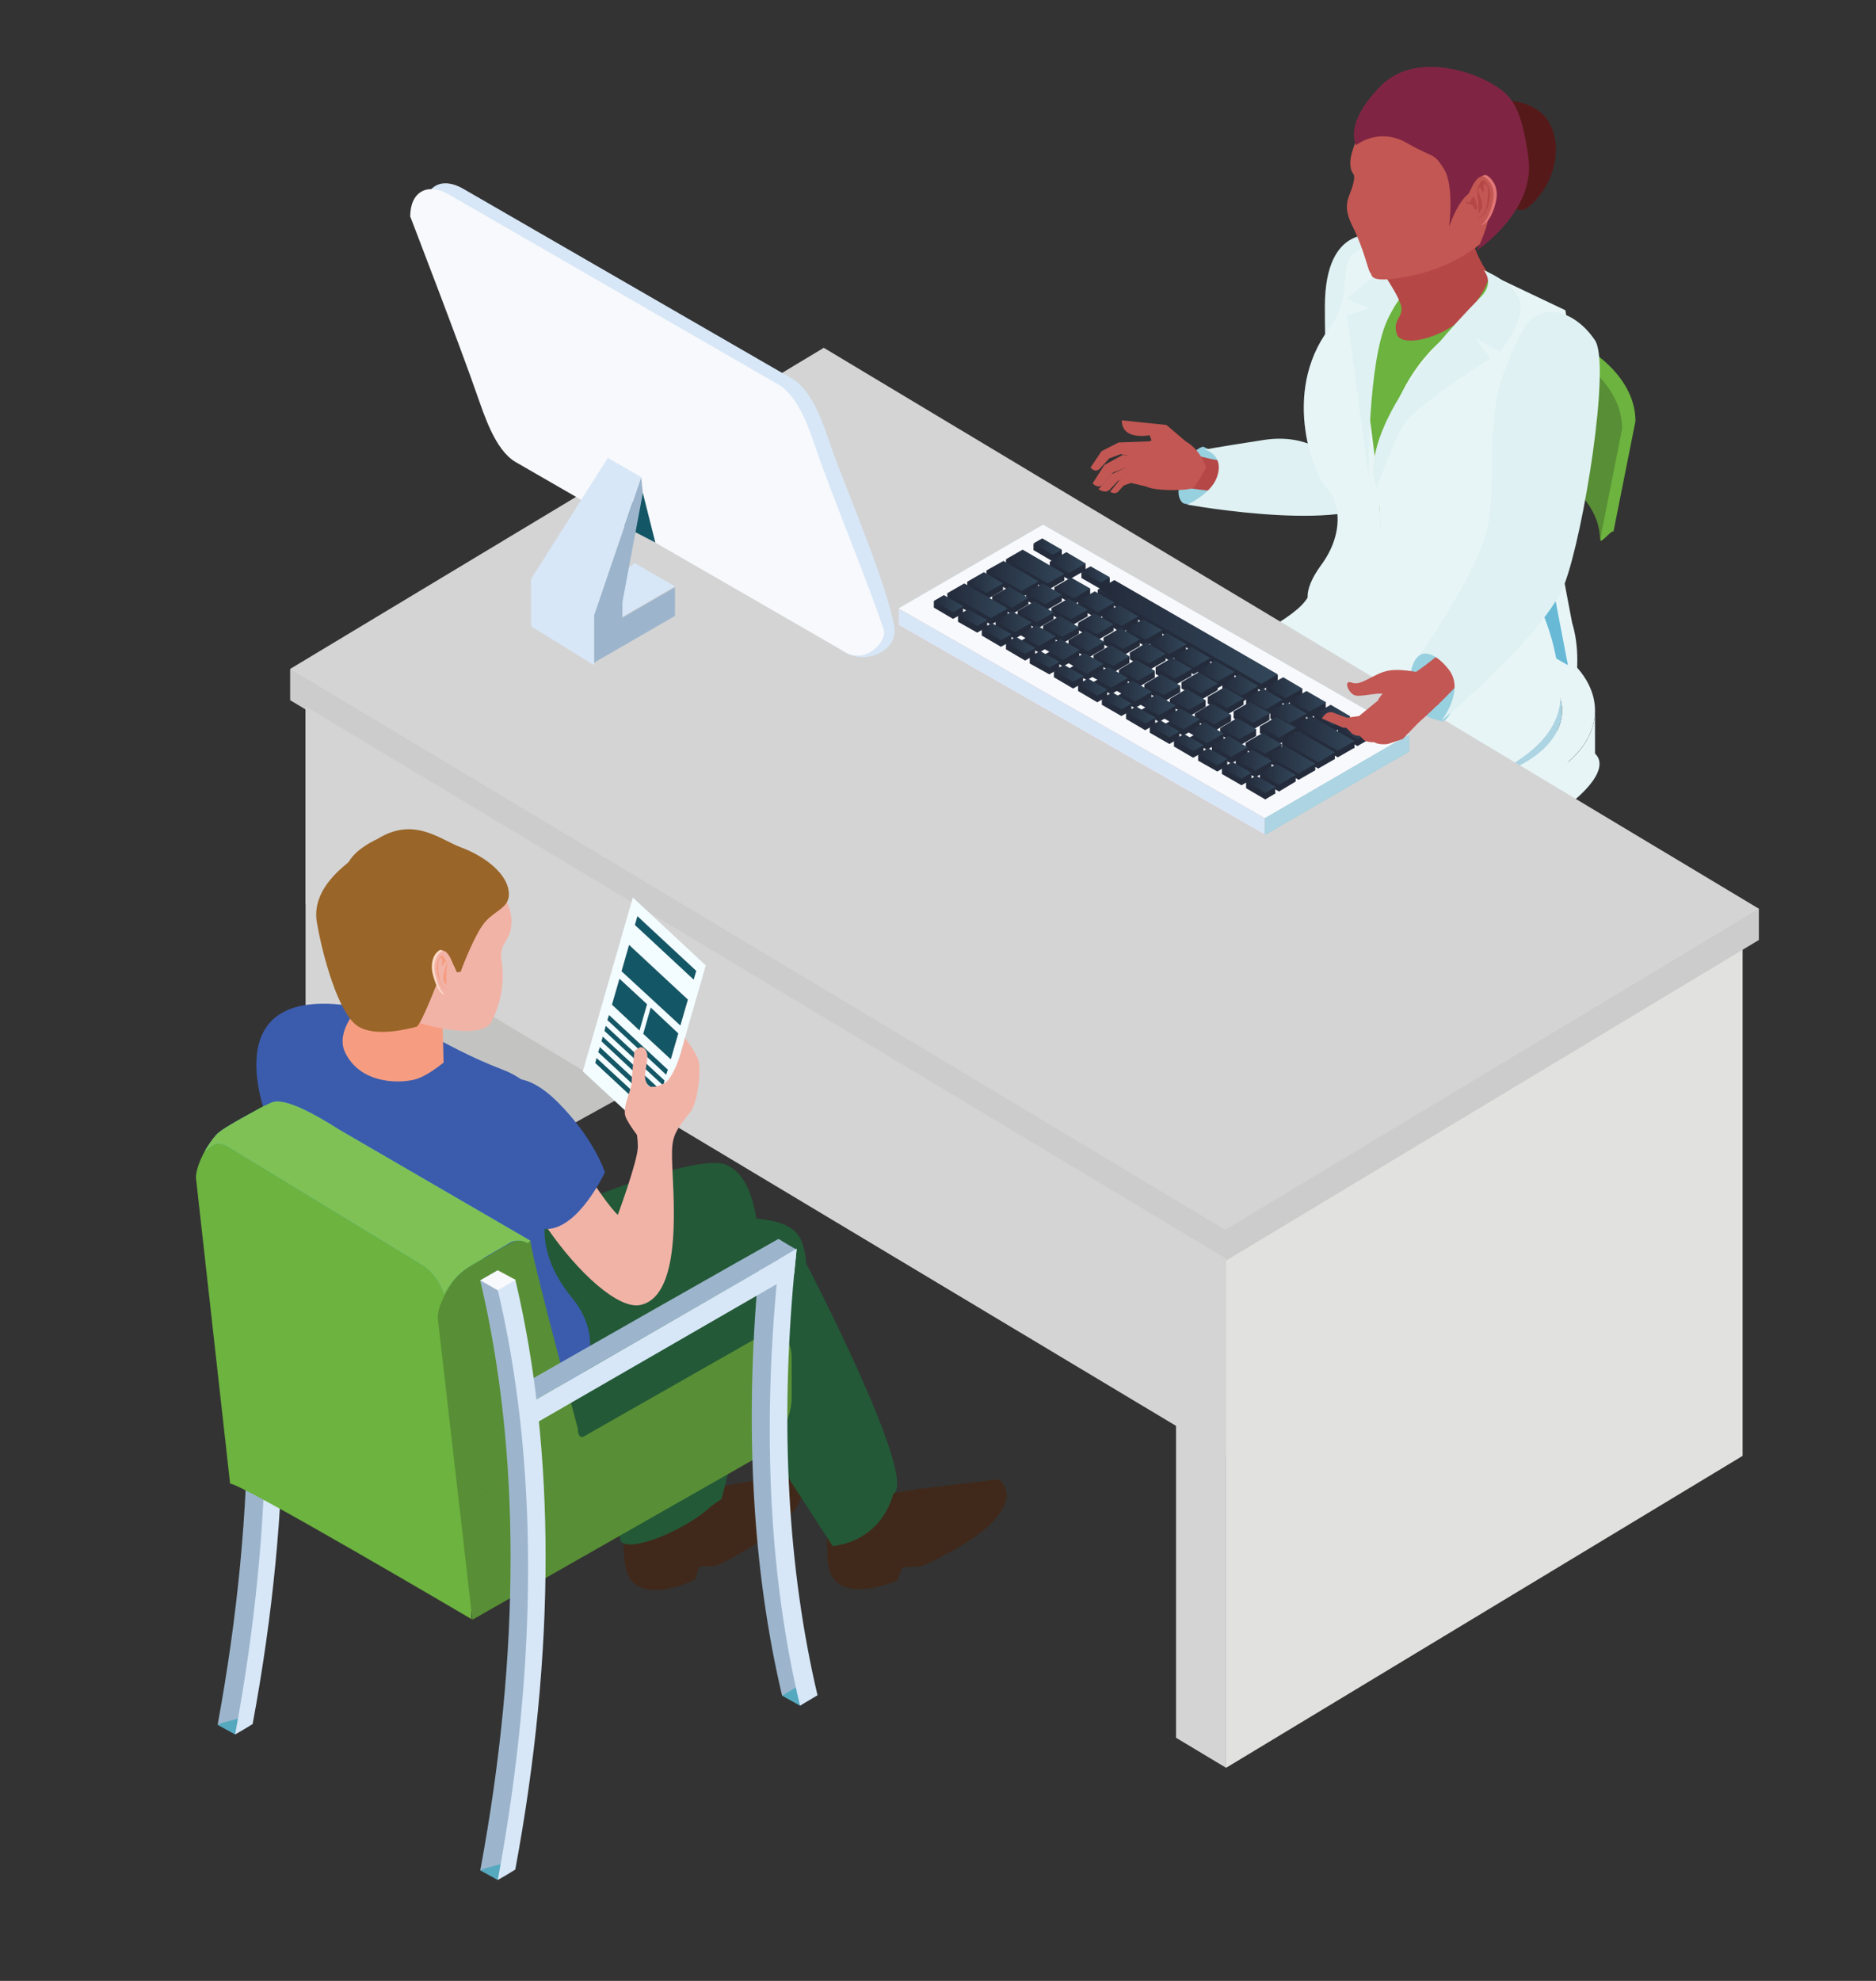 <?xml version="1.0" encoding="utf-8"?>
<!-- Generator: Adobe Illustrator 22.1.0, SVG Export Plug-In . SVG Version: 6.00 Build 0)  -->
<svg version="1.1" id="Layer_1" xmlns="http://www.w3.org/2000/svg" xmlns:xlink="http://www.w3.org/1999/xlink" x="0px" y="0px"
	 viewBox="0 0 450 475" style="enable-background:new 0 0 450 475;" xml:space="preserve">
<rect x="0" y="0" width="450" height="475" fill="#333333" stroke="none"/>
<style type="text/css">
	.st0{fill:#E7F5F7;}
	.st1{fill:#AFC8F7;}
	.st2{fill:#C0D4F9;}
	.st3{fill:#DFE9FC;}
	.st4{fill:#B9CFF3;}
	.st5{fill:#ACD4E2;}
	.st6{fill:#67B9D6;}
	.st7{fill:#6CB33F;}
	.st8{fill:#588E35;}
	.st9{fill:#561919;}
	.st10{fill:#97D0DF;}
	.st11{fill:#B54747;}
	.st12{fill:#C35753;}
	.st13{fill:#DFF1F2;}
	.st14{fill:#FEB30F;}
	.st15{fill:#FEEACC;}
	.st16{fill:#E27676;}
	.st17{fill:#506589;}
	.st18{fill:#EF1818;}
	.st19{fill:#7F2543;}
	.st20{fill:#D4D4D4;}
	.st21{fill:#C3C4C2;}
	.st22{fill:#E1E2E0;}
	.st23{fill:#CCCCCC;}
	.st24{fill:#FF896B;}
	.st25{fill:#81C6D8;}
	.st26{fill:#F8F9FC;}
	.st27{fill:#D7E7F7;}
	.st28{fill:#242C3C;}
	.st29{fill:url(#SVGID_1_);}
	.st30{fill:url(#SVGID_2_);}
	.st31{fill:url(#SVGID_3_);}
	.st32{fill:url(#SVGID_4_);}
	.st33{fill:url(#SVGID_5_);}
	.st34{fill:url(#SVGID_6_);}
	.st35{fill:url(#SVGID_7_);}
	.st36{fill:url(#SVGID_8_);}
	.st37{fill:url(#SVGID_9_);}
	.st38{fill:url(#SVGID_10_);}
	.st39{fill:url(#SVGID_11_);}
	.st40{fill:url(#SVGID_12_);}
	.st41{fill:url(#SVGID_13_);}
	.st42{fill:url(#SVGID_14_);}
	.st43{fill:url(#SVGID_15_);}
	.st44{fill:url(#SVGID_16_);}
	.st45{fill:url(#SVGID_17_);}
	.st46{fill:url(#SVGID_18_);}
	.st47{fill:url(#SVGID_19_);}
	.st48{fill:url(#SVGID_20_);}
	.st49{fill:url(#SVGID_21_);}
	.st50{fill:url(#SVGID_22_);}
	.st51{fill:url(#SVGID_23_);}
	.st52{fill:url(#SVGID_24_);}
	.st53{fill:url(#SVGID_25_);}
	.st54{fill:url(#SVGID_26_);}
	.st55{fill:url(#SVGID_27_);}
	.st56{fill:url(#SVGID_28_);}
	.st57{fill:url(#SVGID_29_);}
	.st58{fill:url(#SVGID_30_);}
	.st59{fill:url(#SVGID_31_);}
	.st60{fill:url(#SVGID_32_);}
	.st61{fill:url(#SVGID_33_);}
	.st62{fill:url(#SVGID_34_);}
	.st63{fill:url(#SVGID_35_);}
	.st64{fill:url(#SVGID_36_);}
	.st65{fill:url(#SVGID_37_);}
	.st66{fill:url(#SVGID_38_);}
	.st67{fill:url(#SVGID_39_);}
	.st68{fill:url(#SVGID_40_);}
	.st69{fill:url(#SVGID_41_);}
	.st70{fill:url(#SVGID_42_);}
	.st71{fill:url(#SVGID_43_);}
	.st72{fill:url(#SVGID_44_);}
	.st73{fill:url(#SVGID_45_);}
	.st74{fill:url(#SVGID_46_);}
	.st75{fill:url(#SVGID_47_);}
	.st76{fill:url(#SVGID_48_);}
	.st77{fill:url(#SVGID_49_);}
	.st78{fill:url(#SVGID_50_);}
	.st79{fill:url(#SVGID_51_);}
	.st80{fill:url(#SVGID_52_);}
	.st81{fill:url(#SVGID_53_);}
	.st82{fill:url(#SVGID_54_);}
	.st83{fill:url(#SVGID_55_);}
	.st84{fill:url(#SVGID_56_);}
	.st85{fill:url(#SVGID_57_);}
	.st86{fill:url(#SVGID_58_);}
	.st87{fill:url(#SVGID_59_);}
	.st88{fill:url(#SVGID_60_);}
	.st89{fill:url(#SVGID_61_);}
	.st90{fill:url(#SVGID_62_);}
	.st91{fill:url(#SVGID_63_);}
	.st92{fill:url(#SVGID_64_);}
	.st93{fill:url(#SVGID_65_);}
	.st94{fill:url(#SVGID_66_);}
	.st95{fill:url(#SVGID_67_);}
	.st96{fill:url(#SVGID_68_);}
	.st97{fill:url(#SVGID_69_);}
	.st98{fill:url(#SVGID_70_);}
	.st99{fill:url(#SVGID_71_);}
	.st100{fill:url(#SVGID_72_);}
	.st101{fill:#135665;}
	.st102{fill:#9CB5CC;}
	.st103{fill:#F3FCFF;}
	.st104{fill:#55A9BF;}
	.st105{fill:#69BBD1;}
	.st106{fill:#33A3B6;}
	.st107{fill-rule:evenodd;clip-rule:evenodd;fill:#40291A;}
	.st108{fill-rule:evenodd;clip-rule:evenodd;fill:#235937;}
	.st109{fill:#F69D81;}
	.st110{fill:#3B5CAD;}
	.st111{fill:#F2B3A7;}
	.st112{fill:#996528;}
	.st113{fill:#FFDAC7;}
	.st114{fill:#39B2C6;}
	.st115{fill:#80C156;}
</style>
<g>
	<g>
		<g>
			<g>
				<path class="st0" d="M372.7,126.2l2.4-17.6l-9-5.2l-2.4,17.2l-0.2-0.1l13.7,48.7l0.3-2.3c1.1-5.9,1.3-12-0.4-17.6L372.7,126.2z"
					/>
				<g>
					<path class="st1" d="M306.3,266.3c-0.2,0-0.4,0-0.7,0c-3.1-0.4-5.4-3.2-5.1-6.3l11.2-99.2c0.4-3.1,3.1-5.4,6.3-5.1
						c3.1,0.4,5.4,3.2,5.1,6.3L312,261.2C311.7,264.1,309.2,266.3,306.3,266.3z"/>
				</g>
				<g>
					<path class="st1" d="M357.1,253.6c-3,0-5.5-2.3-5.7-5.3l-6.6-94.8c-0.2-3.2,2.2-5.9,5.3-6.1c3.1-0.2,5.9,2.2,6.1,5.3l6.6,94.8
						c0.2,3.2-2.2,5.9-5.3,6.1C357.4,253.5,357.2,253.6,357.1,253.6z"/>
				</g>
				<g>
					<path class="st2" d="M344,280.9c-11.3,0-22-2.6-30.1-7.3c-9.1-5.3-14.2-12.6-14.2-20.7s5-15.4,14.2-20.7
						c8.1-4.7,18.8-7.3,30.1-7.3c11.3,0,22,2.6,30.1,7.3c9.1,5.3,14.2,12.6,14.2,20.7s-5,15.4-14.2,20.7
						C366,278.3,355.3,280.9,344,280.9z M344,236.4c-9.2,0-18.1,2.1-24.4,5.7c-5.4,3.1-8.4,7-8.4,10.8c0,3.8,3.1,7.7,8.4,10.8
						c6.3,3.7,15.2,5.7,24.4,5.7s18.1-2.1,24.4-5.7c5.4-3.1,8.4-7,8.4-10.8c0-3.8-3.1-7.7-8.4-10.8C362,238.5,353.2,236.4,344,236.4
						z"/>
				</g>
				<g>
					<path class="st3" d="M335.9,301.4c-3,0-5.5-2.3-5.7-5.3l-7.8-108.2c-0.2-3.2,2.2-5.9,5.3-6.1c3.1-0.2,5.9,2.2,6.1,5.3
						l7.8,108.2c0.2,3.2-2.2,5.9-5.3,6.1C336.2,301.4,336.1,301.4,335.9,301.4z"/>
				</g>
				<g>
					<path class="st3" d="M383,291.1c-2.9,0-5.3-2.1-5.7-5l-13-105.5c-0.4-3.1,1.8-6,5-6.4c3.2-0.4,6,1.8,6.4,5l13,105.5
						c0.4,3.1-1.8,6-5,6.4C383.5,291.1,383.3,291.1,383,291.1z"/>
				</g>
				<g>
					<polygon class="st4" points="382.6,170.4 382.6,170.4 382.6,170.4 					"/>
					<path class="st0" d="M371.3,186.2c-15.1,8.7-39.6,8.7-54.7,0c-7.5-4.4-11.3-10.1-11.3-15.8l0,0v10.3l0,0
						c0,5.7,3.8,11.4,11.3,15.8c15.1,8.7,39.9,9.3,54.7,0c10.2-6.5,14.6-12.7,11.3-15.8l0,0v-10.3
						C382.6,176.1,378.9,181.8,371.3,186.2z"/>
					<path class="st0" d="M375.7,157.6c4.6,3.8,6.9,8.3,6.9,12.8v0c0,5.7-3.8,11.4-11.3,15.8c-15.1,8.7-39.6,8.7-54.7,0
						c-7.5-4.4-11.3-10.1-11.3-15.8c0-5.7,3.8-11.4,11.3-15.8c15.1-8.7,39.6-8.7,54.7,0C373,155.5,374.4,156.6,375.7,157.6z
						 M365.7,157.8c-12-6.9-31.5-6.9-43.5,0c-12,6.9-12,18.2,0,25.1c12,6.9,31.5,6.9,43.5,0C377.7,176,377.7,164.8,365.7,157.8z"/>
					<path class="st5" d="M365.7,157.8c-12-6.9-31.5-6.9-43.5,0c-12,6.9-12,18.2,0,25.1c12,6.9,31.5,6.9,43.5,0
						C377.7,176,377.7,164.8,365.7,157.8z"/>
				</g>
				<polygon class="st6" points="370,127.7 372.4,110.1 363.4,104.9 360.8,122 364.4,152.8 376.1,159.5 				"/>
				<path class="st7" d="M392.3,101c0-14.5-20.4-26.3-45.6-26.3l-3.1,1.8c20.4,0,42.4,33.2,40.3,52.9c-0.2,1.4,3.1-2.9,3.1-1.8
					L392.3,101z"/>
				<path class="st8" d="M389.1,102.8c0-14.5-20.4-26.3-45.6-26.3v29.7c22.2,0,40.3,10.4,40.3,23.3L389.1,102.8z"/>
			</g>
			<g>
				<path class="st9" d="M354.5,24.9c0,0,1.1,0.6,3.9-0.4c2.7-1,9.8-0.3,12.9,4.4c3.2,4.7,2.8,14.2-4.5,20.6
					c-7.2,6.4-12.9-25.2-12.9-25.2L354.5,24.9z"/>
				<g>
					<path class="st10" d="M298.8,111.9l-10.2-4.8c0,0-2.5,0.4-4.1,4.5c-1.6,4.1-2.6,6.9-1,8.8c1.6,1.9,13-1.9,13-1.9l2.9-7.1
						L298.8,111.9z"/>
					<path class="st11" d="M326.1,58.1c11.3-5.5,13,28.5,10.1,37.2c-2.9,8.8-1.5,7.4-4.4,16.2c-2.9,8.8-15.8,6-25.4,6.7
						c-9.7,0.7-21.5-1.2-21.5-1.2l-2.2-9.2c0,0,14.7,5.7,22.1,1.7c8.5-4.6,17.1,0.6,17.1,0.6s-2.5-30-2.3-34.5
						C319.8,68.1,319.6,61.3,326.1,58.1z"/>
					<path class="st12" d="M289.3,112.1c0,0-1.4-4.8-5.6-6.6c-4.2-1.8-9.4,0.9-9.4,0.9s-3.1,3.9,0.6,10.1c0.6,1.1,9.1,1.4,11.3,0.5
						C286.9,116.6,289.3,112.1,289.3,112.1z"/>
					<path class="st12" d="M275,107.1l1.2-1.3l-7.9,0.3l-4.1,2.1l-2.6,3.9c0,0,1.1,1.5,2.3,0.2s2.2-2.4,2.2-2.4l2.7-1l5.4,1.1
						L275,107.1z"/>
					<path class="st12" d="M276.6,109.9l-0.3,0l-7-0.8l-4.4,2.4l-2.8,4.4c0,0,1.3,1.6,2.6,0.1c1.2-1.5,2.3-2.7,2.3-2.7l2.9-1.1
						l5.9,1L276.6,109.9z"/>
					<path class="st12" d="M276.2,113.1l-0.2,0l-5.7-1.1l-3.7,1.7l-3.1,3.6c0,0,1.6,1.2,2.7,0.1c1.1-1.2,2-2.1,2-2.1l2.4-0.8
						l4.8,1.2L276.2,113.1z"/>
					<path class="st12" d="M275.2,114.6l-0.2,0l-4-0.6l-2.6,1.3l-2.1,2.6c0,0,1.1,0.8,1.9,0c0.7-0.8,1.4-1.5,1.4-1.5l1.7-0.6
						l5.1,1.2L275.2,114.6z"/>
					<path class="st13" d="M330.5,56.5c0,0-12.7-3.4-12.7,17c0,20.3,1.5,36.3,1.5,36.3s-5.2-6-16.2-4.3c-11,1.7-14.1,2.3-14.1,2.3
						s5,1.3,2.8,6.9c-1.6,3.9-7,6.3-7,6.3s41.7,7.6,48.1-2.8C339.2,107.6,345.3,60.4,330.5,56.5z"/>
				</g>
				<path class="st7" d="M354.2,62.9c0,0,5.1,5.1,13.2,8.9c8.6,4.1,10,4,8.5,20.4c-1.5,16.4-15.1,31.7-15.1,43
					c0,2.2,4.9,10.6,7.9,15.5c3,4.9-2.4,16.2-2.4,16.2s10.7,11.7-8.9,7c-19.6-4.7-52.5-12.9-42.3-30.6c2.8-4.9,12.6-6.8,11.3-13.6
					c-1.3-6.8-12.2-21.9-6.2-31.4c8.7-14,0.6-35.1,7.2-39c6.6-3.8,11.7,2.1,16.5,3.6C348.7,64.4,354.2,62.9,354.2,62.9z"/>
				<path class="st14" d="M353.2,107.4c0,10.4-8.3,17.3-14.1,17.3s-10.6-4.8-10.6-10.6s4.8-10.6,10.6-10.6S353.2,101.5,353.2,107.4z
					"/>
				<path class="st15" d="M343.2,158.9c-2.6-8.2-27.4-13.4-27.4-13.4s6.4,6.9-15.7,17.6c-23.4,11.4-36.5,30.4-32.4,34.5
					c4.1,4.1,6.6,23.8,6.6,32.7c0,8.8-1.1,17-4.5,21.4c-3.4,4.4-8.8,10.5-10,11.7c-1.2,1.2-1.3,8.9,1.1,10.3
					c2.3,1.3,11.9-4.2,14.9-7.2c3-3,7.5-11.7,10.1-11.7c2.6,0-0.5-6.7-0.5-13.1s6.6-23.2,4.8-31.3c-1.8-8.1-4.2-8.3-5-18.9
					c-0.9-10.6,51-14.4,51-14.4L343.2,158.9z"/>
				<path class="st16" d="M299.1,259.7c0,0-3.7,8.2-8.7,13.2c-5,5-7.4,10.1-5.3,11.3c4.5,2.6,1.7,1.5,7.5,1.5
					c5.7,0,11.4-6.4,13.1-9.8c0.9-1.9,3.6-4.5,5.8-6.6c1.9-1.8,2.6-4.5,1.7-6.9c-0.8-2.3-1.6-5.2-1.6-7.6c0-2.9-0.9-9,2.1-17.3
					c3-8.2,10.1-9.8,2.4-29.7c-5.5-14.3,55.5-28.1,54.8-37.6c-4.1-54.3-37.6-27-36.4-5.8c0,0-46.4,26.3-41.5,36.7
					c4.9,10.4,5.2,15.6,5.7,21.4C299,228.5,299.1,259.7,299.1,259.7z"/>
				<path class="st17" d="M313.7,264.2c0,0,0.7,3.2,0.7,5.3c0,2.1-1.2,4.1-1.2,4.1l-3.2,1.9l-0.9-0.5c0,0-8.3,10.9-12.4,12.5
					c-4.1,1.6-11,3.3-15.2,0.9c-4.2-2.4,1.5-7.3,2.4-7.8c0.9-0.5,13.3-0.8,13.3-0.8L313.7,264.2z"/>
				<path class="st17" d="M288.1,249.5c0,0,0.7,3.2,0.7,5.3s-1.2,4.1-1.2,4.1l-3.2,1.9l-0.9-0.5c0,0-7,9.6-10.8,11.9
					c-3.7,2.2-11.2,4.2-15.4,1.8c-4.2-2.4,1-8.1,1.9-8.6c0.9-0.5,12.4-0.3,12.4-0.3L288.1,249.5z"/>
				<path class="st18" d="M288.8,274.7c0,0-2,2.1,2.3,3.6c8.4,3,17.6-11.9,19.6-15.8c1.4-2.7,1.6-3.6,1.6-3.6s3,3.8,1.9,8.5
					c-1.2,4.7-4.2,5-7.5,9.6c-4,5.6-10.4,12.7-22.4,11.1c-6.2-0.8-1.3-6.9,0.2-8.4S288.8,274.7,288.8,274.7z"/>
				<path class="st18" d="M264.3,258.4c0,0-3.7,4.7,0.8,5.7c4.5,1,15.7-8.7,17.7-12.6c1.4-2.7,2.8-6,2.8-6s4.3,4.2,3.1,8.9
					c-1.2,4.7-4.2,2.7-7.5,7.3c-4,5.6-9.3,13.6-21.4,12c-6.2-0.8-4.5-4.7,0.5-10.8C261.6,261.3,264.3,258.4,264.3,258.4z"/>
				<path class="st0" d="M320.7,134.9c-1.4,4.5,1.6,1.8,10.2,6.8c11.5,6.6,35.4,5.8,33.7,2.1c0,0,5.8,8.6,8.5,16
					c10.7,29.5-49.6,33.5-50.6,38.9c0,0-6.7,23.9-29.8,16.6s-26.7-21-29.2-26.2c-8.8-18.3,42.4-35.2,49.6-45
					C317.2,138.3,320.7,134.9,320.7,134.9z"/>
				<path class="st0" d="M328.4,98.9c0,0,4,27.8,2.5,35.1c-1.8,8.6-3.4,14.1-5.8,22.6c-3.6-1.1-7.2-7.8-9.6-9.7
					c-2-1.6-3.4-4.8,1.4-11.4c6.2-8.4,3.9-16.3,1.3-18.5c-2.6-2.2-11.2-22.4,0.6-38.2c6.8-9,0.8-17.3,8.4-19.4
					c7.7-2.1,12.3,7.7,12.3,7.7s-7.8,8-9.2,11C328.3,82.7,328.4,98.9,328.4,98.9z"/>
				<path class="st2" d="M291.2,153.1c2.9,3.9,5.9,7.7,10.2,10c2.6,1.4,5.4,2.6,8.3,3.8c-13.4,16-28.5,33.5-28.5,33.5
					s-8.9-1.8-14.8-7.7C255.8,182.2,262.3,171.3,291.2,153.1z"/>
				<path class="st0" d="M364.1,137.7c3.7,3.7,7.4,10.6,9.3,20.7c-4.5,2.1-8.8,4.6-13.7,5.4c-10.3,1.8-28.4-4.7-28.4-4.7
					s-3.2-17-2.1-20.4c3.4-10.4,1.1-21.7,1.1-21.7s0.6-27,20.4-39c9.2-5.5,6.3-12.4,6.3-12.4l18.5,8.8c0,0,2.8,16.5-1.4,26.4
					C370,110.8,358.9,132.4,364.1,137.7z"/>
				<path class="st13" d="M323.1,75.6l5.3-1.6l-5.3-2.4L338.5,59l7,4.1c0,0-7.7,3.1-12.6,13.4c-4.9,10.2-4.6,37.7-4.6,37.7
					L323.1,75.6z"/>
				<g>
					<path class="st11" d="M330.5,63.6c0,0,5.7,8,5.7,10.4c0,2.4-2.2,2.9-1.1,6.2c1.1,3.4,12.8,0.8,18.1-6.5s3.7-8.2,3.7-8.2
						s-4-5.6-4-10.7C353,49.8,330.5,63.6,330.5,63.6z"/>
					<path class="st12" d="M365.3,37.4c0-10.9-8.9-19.8-19.8-19.8c-8,0-14.8,4.7-18,11.5l0,0c0,0-3.6,6.5-3.6,9.9
						c0,3.4,1.5,1.8,0.7,5c-0.7,3.3-3,4.7-0.1,10.4c2.8,5.6,3.6,10.4,4.2,11c0.6,0.6-0.6,2.7,9,0.9c9.6-1.8,16.3-6.5,19.3-9.5
						c1.5-1.5,2.9-4.4,3.9-6.9C363.7,46.5,365.3,42.2,365.3,37.4z"/>
				</g>
				<path class="st13" d="M330.3,116.9c0,0,4.3-12.5,7-15.9c3.9-4.9,20.2-15.1,20.2-15.1l-3.8-5l6.1,3.5c0,0,6.5-8.1,4.7-12.6
					c-1.9-4.4-8.6-7-8.6-7s2.7,2.9-0.6,6.3C322.3,104.6,330.3,116.9,330.3,116.9z"/>
				<path class="st19" d="M337.5,34.3c6.8,3.9,6.2,2.1,8.8,6.1c2.6,4,1.3,14,1.3,14s3.5-10.9,8-8.2c4.5,2.7-1.4,13.9-1.4,13.9
					s14.3-9.4,12.4-22.4c-1.8-13-4.4-15.2-9.4-18s-18-7-25.9,0.8c-9.2,9.2-6,14.3-6,14.3S330.7,30.4,337.5,34.3z"/>
				<g>
					<path class="st16" d="M353.8,44.5c0-0.1,1.6-3.4,3.1-2.3c1.5,1.1,2.5,3.1,2,5.8c-0.5,2.7-2,6-3.8,6c-1.8,0-2.4,0.2-3.4-1.2
						c-1-1.4-0.4-3.1-0.4-3.1L353.8,44.5z"/>
					<path class="st12" d="M353.1,44.8c0-0.1,1.6-3.4,3.1-2.3c1.5,1.1,2.5,3.1,1.9,5.8c-0.5,2.7-2,6-3.8,6c-1.8,0-2.4,0.2-3.4-1.2
						c-1-1.4-0.4-3.1-0.4-3.1L353.1,44.8z"/>
					<path class="st11" d="M354.5,45.6c0,0,0.6,1.6,0.8,2.3c0.2,0.7,0.4,1.9,0,2.4c-0.4,0.6-0.7,0.9-0.7,0.9s0.1-2.8-0.1-3.9
						c-0.2-1.1-0.3-2,0.2-2.8c0.5-0.8,0.9-1.8,1.6-0.9c0.7,0.9,1.3,2,1.1,3.7c-0.2,1.7-0.8,3.5-1.6,4.3c-0.8,0.8-1.8,1.1-1.8,1.1
						s2.1-0.9,2.5-2.8c0.4-1.9,0.7-5,0.1-5.5c-0.6-0.5-0.7-0.6-0.7,0.1c-0.1,0.7,0.3,1.8-0.2,1.5c-0.5-0.4-0.6-1.4-0.9-1
						C354.4,45.5,354.5,45.6,354.5,45.6z"/>
					<path class="st11" d="M354.1,48.9c0,0-0.2-1.6-0.6-1.6c-0.3,0-0.4,0-0.6,0.6c-0.2,0.5-0.3,0.7-0.8,0.6
						c-0.5-0.2-0.8-0.6-0.4,0.1c0.4,0.7,0.6,0,1.3,0.5c0.7,0.5,0.5,1.2,1,1.2c0.5,0.1,0.2-1,0.1-1.4L354.1,48.9z"/>
				</g>
			</g>
		</g>
		<g>
			<g>
				<g>
					<polygon class="st20" points="294.1,423.9 282.1,416.7 282.1,294.6 294.1,301.8 					"/>
				</g>
			</g>
			<g>
				<g>
					<polygon class="st20" points="85.3,298.3 73.3,291.1 73.3,169 85.3,176.2 					"/>
				</g>
			</g>
			<g>
				<g>
					<polygon class="st21" points="85.3,298.3 156.4,259 156.4,136.8 85.3,176.2 					"/>
				</g>
			</g>
			<polygon class="st22" points="418,349.1 294.1,423.9 294.1,301.8 418,227 			"/>
			<g>
				<polygon class="st23" points="293.9,302.4 69.6,167.9 69.6,160.4 421.9,217.9 421.9,225.4 				"/>
				<polygon class="st20" points="293.9,294.9 69.6,160.4 197.6,83.4 421.9,217.9 				"/>
			</g>
			<g>
				<g>
					<polygon class="st20" points="294.1,349.1 73.3,216.8 73.3,169.4 294.1,301.8 					"/>
				</g>
			</g>
		</g>
		<g>
			<g>
				<polygon class="st5" points="303.4,196.2 215.5,145.9 250.2,125.8 338,176.1 				"/>
				<polygon class="st24" points="303.4,200.2 215.5,149.9 215.5,145.9 303.4,196.2 				"/>
				<polygon class="st25" points="303.4,200.2 338,180.2 338,176.1 303.4,196.2 				"/>
				<polygon class="st26" points="303.4,196.2 215.5,145.9 250.2,125.8 338,176.1 				"/>
				<polygon class="st27" points="303.4,200.2 215.5,149.9 215.5,145.9 303.4,196.2 				"/>
				<polygon class="st5" points="303.4,200.2 338,180.2 338,176.1 303.4,196.2 				"/>
			</g>
			<g>
				<g>
					<g>
						<polygon class="st28" points="298.9,187.4 306,190.2 303.5,191.7 298.9,189 						"/>
						<polygon class="st28" points="293.1,184.1 300.2,186.9 297.8,188.3 293.1,185.6 						"/>
						<g>
							<polygon class="st28" points="224,144.1 231.1,147 228.6,148.4 224,145.7 							"/>
						</g>
						<polygon class="st28" points="302.2,185.5 310.8,187.4 306.8,189.8 302.2,187.1 						"/>
						<polygon class="st28" points="296.4,182.2 305.1,184.1 301.1,186.4 296.4,183.7 						"/>
						<g>
							<polygon class="st28" points="238.8,148.9 247.5,150.8 243.4,153.2 238.8,150.5 							"/>
						</g>
						<g>
							<polygon class="st28" points="248.6,151.5 253.2,154.2 249.2,156.5 244.6,153.8 							"/>
						</g>
						<g>
							<polygon class="st28" points="254.3,154.8 259,157.5 255,159.8 250.3,157.1 							"/>
						</g>
						<g>
							<polygon class="st28" points="260.1,158.1 264.7,160.8 260.7,163.1 256.1,160.5 							"/>
						</g>
						<g>
							<polygon class="st28" points="265.9,161.5 270.5,164.1 266.5,166.5 261.8,163.8 							"/>
						</g>
						<g>
							<polygon class="st28" points="271.6,164.8 276.3,167.5 272.2,169.8 267.6,167.1 							"/>
						</g>
						<g>
							<polygon class="st28" points="277.4,168.1 282,170.8 278,173.1 273.4,170.4 							"/>
						</g>
						<g>
							<polygon class="st28" points="283.1,171.5 287.8,174.1 283.8,176.4 279.1,173.8 							"/>
						</g>
						<g>
							<polygon class="st28" points="288.9,174.8 293.5,177.5 289.5,179.8 284.9,177.1 							"/>
						</g>
						<g>
							<polygon class="st28" points="290.7,178.8 299.3,180.8 295.3,183.1 290.7,180.4 							"/>
						</g>
						<polygon class="st28" points="227.3,143.8 227.2,142.2 241.7,147.5 237.7,149.8 						"/>
						<polygon class="st28" points="304.1,182.7 304.1,181.2 315.5,184.7 311.5,187 						"/>
						<g>
							<polygon class="st28" points="232,141.1 236.6,143.8 240.6,141.5 240.6,141.5 232,139.5 							"/>
						</g>
						<polygon class="st28" points="307.5,177.7 320.2,182 316.2,184.3 307.5,179.3 						"/>
						<g>
							<polygon class="st28" points="252.2,147.4 256.9,150.1 260.9,147.8 252.2,145.8 							"/>
						</g>
						<g>
							<polygon class="st28" points="258.5,151 263.1,153.6 267.1,151.3 258.6,149.5 							"/>
						</g>
						<g>
							<polygon class="st28" points="264.7,154.5 269.4,157.2 273.4,154.9 264.7,152.9 							"/>
						</g>
						<g>
							<polygon class="st28" points="271,158.1 275.6,160.7 279.6,158.4 271,156.5 							"/>
						</g>
						<g>
							<polygon class="st28" points="277.2,161.6 281.8,164.3 285.9,162 277.2,160 							"/>
						</g>
						<g>
							<polygon class="st28" points="283.4,165.1 288.1,167.8 292.1,165.5 283.4,163.6 							"/>
						</g>
						<g>
							<polygon class="st28" points="289.7,168.7 294.3,171.4 298.3,169 289.7,167.1 							"/>
						</g>
						<g>
							<polygon class="st28" points="295.9,172.2 300.6,174.9 304.6,172.6 295.9,170.6 							"/>
						</g>
						<g>
							<polygon class="st28" points="302.2,175.8 306.8,178.4 310.8,176.1 302.2,174.2 							"/>
						</g>
						<g>
							<polygon class="st28" points="246.1,143.9 250.7,146.5 254.7,144.2 246.1,142.3 							"/>
						</g>
						<polygon class="st28" points="236.6,138.4 236.6,136.8 249.1,140.9 245,143.3 						"/>
						<polygon class="st28" points="310.5,174 324.9,179.3 320.9,181.6 310.5,175.6 						"/>
						<polygon class="st28" points="304.7,170.3 313.4,172.7 309.3,175 304.7,172.3 						"/>
						<g>
							<polygon class="st28" points="252.9,142.4 257.5,145 261.5,142.7 252.9,140.8 							"/>
						</g>
						<g>
							<polygon class="st28" points="258.6,145.7 263.3,148.4 267.3,146.1 258.6,144.1 							"/>
						</g>
						<g>
							<polygon class="st28" points="264.4,149 269,151.7 273,149.4 264.4,147.4 							"/>
						</g>
						<g>
							<polygon class="st28" points="270.1,152.4 274.8,155 278.8,152.7 270.1,150.8 							"/>
						</g>
						<g>
							<polygon class="st28" points="275.9,155.7 280.5,158.4 284.6,156 275.9,154.1 							"/>
						</g>
						<g>
							<polygon class="st28" points="281.7,159 286.3,161.7 290.3,159.4 281.7,157.4 							"/>
						</g>
						<g>
							<polygon class="st28" points="287.4,162.4 292.1,165 296.1,162.7 287.4,160.8 							"/>
						</g>
						<g>
							<polygon class="st28" points="293.2,165.7 297.8,168.4 301.8,166 293.2,164.1 							"/>
						</g>
						<g>
							<polygon class="st28" points="298.9,169 303.6,171.7 307.6,169.4 298.9,167.4 							"/>
						</g>
						<polygon class="st28" points="241.3,134.1 255.3,139.2 251.3,141.5 241.3,135.7 						"/>
						<g>
							<polygon class="st28" points="325.6,178.9 329.6,176.6 329.6,176.6 320.9,174.7 320.9,176.3 321,176.3 							"/>
						</g>
						<g>
							<polygon class="st28" points="319.8,175.6 323.8,173.3 315.2,171.3 315.2,172.9 315.2,173 							"/>
						</g>
						<g>
							<polygon class="st28" points="314,172.3 318.1,170 309.4,168 309.4,169.6 309.5,169.6 							"/>
						</g>
						<g>
							<polygon class="st28" points="308.4,169 312.4,166.6 303.7,164.7 303.7,166.3 303.8,166.3 							"/>
						</g>
						<polygon class="st28" points="263.3,143 263.3,141.4 306.5,163.3 302.5,165.6 						"/>
						<polygon class="st28" points="259.4,137 266.2,140 264.1,141.3 259.4,138.6 						"/>
						<polygon class="st28" points="251.8,134.7 260.4,135.1 260.4,136.7 256.4,139 251.8,136.3 						"/>
						<polygon class="st28" points="247.9,130.4 254.7,131.8 254.7,133.4 252.5,134.6 247.9,131.9 						"/>
						<g>
							<polygon class="st28" points="238,144.6 242.7,147.3 246.6,145 246.7,145 238,143 							"/>
						</g>
						<g>
							<polygon class="st28" points="244.1,148.1 248.7,150.8 252.7,148.5 252.8,148.5 244.1,146.5 							"/>
						</g>
						<g>
							<polygon class="st28" points="250.2,151.6 254.8,154.3 258.8,152 258.8,152 250.2,150 							"/>
						</g>
						<g>
							<polygon class="st28" points="256.3,155.1 260.9,157.8 264.9,155.5 264.9,155.5 256.3,153.5 							"/>
						</g>
						<g>
							<polygon class="st28" points="262.3,158.6 267,161.3 270.9,159 271,159 262.3,157.1 							"/>
						</g>
						<g>
							<polygon class="st28" points="268.4,162.1 273,164.8 277,162.5 277.1,162.5 268.4,160.6 							"/>
						</g>
						<g>
							<polygon class="st28" points="274.5,165.6 279.1,168.3 283.1,166 283.1,166 274.5,164.1 							"/>
						</g>
						<g>
							<polygon class="st28" points="280.6,169.1 285.2,171.8 289.2,169.5 289.2,169.5 280.6,167.6 							"/>
						</g>
						<g>
							<polygon class="st28" points="286.6,172.7 291.3,175.3 295.2,173 295.3,173 286.6,171.1 							"/>
						</g>
						<g>
							<polygon class="st28" points="292.7,176.2 297.3,178.8 301.3,176.5 301.4,176.5 292.7,174.6 							"/>
						</g>
						<g>
							<polygon class="st28" points="298.8,179.7 303.4,182.3 307.4,180 307.4,180 298.8,178.1 							"/>
						</g>
						<g>
							<polygon class="st28" points="229.8,147.5 236.8,150.3 234.4,151.7 229.8,149.1 							"/>
						</g>
						<g>
							<polygon class="st28" points="235.5,150.8 242.6,153.7 240.1,155.1 235.5,152.4 							"/>
						</g>
						<g>
							<polygon class="st28" points="241.3,154.1 248.3,157 245.9,158.4 241.3,155.7 							"/>
						</g>
						<g>
							<polygon class="st28" points="247,157.5 254.1,160.3 251.7,161.7 247,159.1 							"/>
						</g>
						<g>
							<polygon class="st28" points="252.8,160.8 259.9,163.7 257.4,165.1 252.8,162.4 							"/>
						</g>
						<g>
							<polygon class="st28" points="258.6,164.1 265.6,167 263.2,168.4 258.6,165.7 							"/>
						</g>
						<g>
							<polygon class="st28" points="264.3,167.5 271.4,170.3 269,171.7 264.3,169 							"/>
						</g>
						<g>
							<polygon class="st28" points="270.1,170.8 277.2,173.6 274.7,175.1 270.1,172.4 							"/>
						</g>
						<g>
							<polygon class="st28" points="275.8,174.1 282.9,177 280.5,178.4 275.8,175.7 							"/>
						</g>
						<g>
							<polygon class="st28" points="281.6,177.4 288.7,180.3 286.2,181.7 281.6,179 							"/>
						</g>
						<g>
							<polygon class="st28" points="287.4,180.8 294.4,183.6 292,185 287.4,182.4 							"/>
						</g>
					</g>
					<rect x="304" y="161.8" class="st28" width="2.5" height="1.6"/>
					<rect x="309.9" y="165.1" class="st28" width="2.5" height="1.6"/>
					<rect x="315.5" y="168.4" class="st28" width="2.5" height="1.6"/>
					<rect x="321.3" y="171.7" class="st28" width="2.5" height="1.6"/>
					<rect x="327" y="175" class="st28" width="2.5" height="1.6"/>
					<rect x="322.4" y="177.8" class="st28" width="2.5" height="1.6"/>
					<rect x="310.8" y="171.1" class="st28" width="2.5" height="1.6"/>
					<rect x="305.1" y="167.8" class="st28" width="2.5" height="1.6"/>
					<rect x="299.3" y="164.5" class="st28" width="2.5" height="1.6"/>
					<rect x="293.6" y="161.1" class="st28" width="2.5" height="1.6"/>
					<rect x="287.8" y="157.8" class="st28" width="2.5" height="1.6"/>
					<rect x="282" y="154.5" class="st28" width="2.5" height="1.6"/>
					<rect x="276.3" y="151.2" class="st28" width="2.5" height="1.6"/>
					<rect x="270.5" y="147.8" class="st28" width="2.5" height="1.6"/>
					<rect x="264.7" y="144.5" class="st28" width="2.5" height="1.6"/>
					<rect x="259" y="141.1" class="st28" width="2.5" height="1.6"/>
					<rect x="252.8" y="137.6" class="st28" width="2.5" height="1.6"/>
					<rect x="246.5" y="139.4" class="st28" width="2.5" height="1.6"/>
					<rect x="238.1" y="139.9" class="st28" width="2.5" height="1.6"/>
					<rect x="244.2" y="143.4" class="st28" width="2.5" height="1.6"/>
					<rect x="250.2" y="146.9" class="st28" width="2.5" height="1.6"/>
					<rect x="256.3" y="150.4" class="st28" width="2.5" height="1.6"/>
					<rect x="262.4" y="153.9" class="st28" width="2.5" height="1.6"/>
					<rect x="268.4" y="157.4" class="st28" width="2.5" height="1.6"/>
					<rect x="274.5" y="160.9" class="st28" width="2.5" height="1.6"/>
					<rect x="280.6" y="164.4" class="st28" width="2.5" height="1.6"/>
					<rect x="286.7" y="167.9" class="st28" width="2.5" height="1.6"/>
					<rect x="292.8" y="171.4" class="st28" width="2.5" height="1.6"/>
					<rect x="298.8" y="174.9" class="st28" width="2.5" height="1.6"/>
					<rect x="304.9" y="178.4" class="st28" width="2.5" height="1.6"/>
					<rect x="313" y="183.1" class="st28" width="2.5" height="1.6"/>
					<rect x="308.3" y="185.8" class="st28" width="2.5" height="1.6"/>
					<rect x="302.5" y="182.5" class="st28" width="2.5" height="1.6"/>
					<rect x="296.8" y="179.2" class="st28" width="2.5" height="1.6"/>
					<rect x="291" y="175.9" class="st28" width="2.5" height="1.6"/>
					<rect x="285.3" y="172.5" class="st28" width="2.5" height="1.6"/>
					<rect x="279.5" y="169.2" class="st28" width="2.5" height="1.6"/>
					<rect x="273.7" y="165.9" class="st28" width="2.5" height="1.6"/>
					<rect x="268" y="162.5" class="st28" width="2.5" height="1.6"/>
					<rect x="262.2" y="159.2" class="st28" width="2.5" height="1.6"/>
					<rect x="256.4" y="155.9" class="st28" width="2.5" height="1.6"/>
					<rect x="250.7" y="152.6" class="st28" width="2.5" height="1.6"/>
					<rect x="244.9" y="149.2" class="st28" width="2.5" height="1.6"/>
					<rect x="239.2" y="145.9" class="st28" width="2.5" height="1.6"/>
					<rect x="228.5" y="145.4" class="st28" width="2.5" height="1.6"/>
					<rect x="234.3" y="148.7" class="st28" width="2.5" height="1.6"/>
					<rect x="240.1" y="152.1" class="st28" width="2.5" height="1.6"/>
					<rect x="245.8" y="155.4" class="st28" width="2.5" height="1.6"/>
					<rect x="251.6" y="158.7" class="st28" width="2.5" height="1.6"/>
					<rect x="257.3" y="162.1" class="st28" width="2.5" height="1.6"/>
					<rect x="263.1" y="165.4" class="st28" width="2.5" height="1.6"/>
					<rect x="268.9" y="168.7" class="st28" width="2.5" height="1.6"/>
					<rect x="274.6" y="172.1" class="st28" width="2.5" height="1.6"/>
					<rect x="280.4" y="175.4" class="st28" width="2.5" height="1.6"/>
					<rect x="286.2" y="178.7" class="st28" width="2.5" height="1.6"/>
					<rect x="291.9" y="182.1" class="st28" width="2.5" height="1.6"/>
					<rect x="297.7" y="185.3" class="st28" width="2.5" height="1.6"/>
					<rect x="303.4" y="188.7" class="st28" width="2.5" height="1.6"/>
					<rect x="252.2" y="142.6" class="st28" width="2.5" height="1.6"/>
					<rect x="258.4" y="146.2" class="st28" width="2.5" height="1.6"/>
					<rect x="264.6" y="149.7" class="st28" width="2.5" height="1.6"/>
					<rect x="270.9" y="153.3" class="st28" width="2.5" height="1.6"/>
					<rect x="277.1" y="156.8" class="st28" width="2.5" height="1.6"/>
					<rect x="283.3" y="160.4" class="st28" width="2.5" height="1.6"/>
					<rect x="289.6" y="163.9" class="st28" width="2.5" height="1.6"/>
					<rect x="295.8" y="167.4" class="st28" width="2.5" height="1.6"/>
					<rect x="302" y="171" class="st28" width="2.5" height="1.6"/>
					<rect x="308.3" y="174.5" class="st28" width="2.5" height="1.6"/>
					<rect x="317.7" y="180.4" class="st28" width="2.5" height="1.6"/>
					<rect x="263.7" y="138.5" class="st28" width="2.5" height="1.6"/>
				</g>
				<g>
					
						<linearGradient id="SVGID_1_" gradientUnits="userSpaceOnUse" x1="-4615.612" y1="-1761.364" x2="-4608.54" y2="-1761.364" gradientTransform="matrix(-1 0 0 -1 -4309.648 -1573.345)">
						<stop  offset="0" style="stop-color:#32475A"/>
						<stop  offset="1" style="stop-color:#232A3A"/>
					</linearGradient>
					<polygon class="st29" points="301.3,186 306,188.7 303.5,190.1 298.9,187.4 					"/>
					
						<linearGradient id="SVGID_2_" gradientUnits="userSpaceOnUse" x1="-4609.851" y1="-1758.038" x2="-4602.779" y2="-1758.038" gradientTransform="matrix(-1 0 0 -1 -4309.648 -1573.345)">
						<stop  offset="0" style="stop-color:#32475A"/>
						<stop  offset="1" style="stop-color:#232A3A"/>
					</linearGradient>
					<polygon class="st30" points="295.6,182.7 300.2,185.3 297.8,186.7 293.1,184.1 					"/>
					<g>
						
							<linearGradient id="SVGID_3_" gradientUnits="userSpaceOnUse" x1="-4540.709" y1="-1718.119" x2="-4533.637" y2="-1718.119" gradientTransform="matrix(-1 0 0 -1 -4309.648 -1573.345)">
							<stop  offset="0" style="stop-color:#32475A"/>
							<stop  offset="1" style="stop-color:#232A3A"/>
						</linearGradient>
						<polygon class="st31" points="226.4,142.7 231.1,145.4 228.6,146.8 224,144.1 						"/>
					</g>
					
						<linearGradient id="SVGID_4_" gradientUnits="userSpaceOnUse" x1="-4620.48" y1="-1759.01" x2="-4611.827" y2="-1759.01" gradientTransform="matrix(-1 0 0 -1 -4309.648 -1573.345)">
						<stop  offset="0" style="stop-color:#32475A"/>
						<stop  offset="1" style="stop-color:#232A3A"/>
					</linearGradient>
					<polygon class="st32" points="306.2,183.2 310.8,185.8 306.8,188.2 302.2,185.5 					"/>
					
						<linearGradient id="SVGID_5_" gradientUnits="userSpaceOnUse" x1="-4614.719" y1="-1755.684" x2="-4606.065" y2="-1755.684" gradientTransform="matrix(-1 0 0 -1 -4309.648 -1573.345)">
						<stop  offset="0" style="stop-color:#32475A"/>
						<stop  offset="1" style="stop-color:#232A3A"/>
					</linearGradient>
					<polygon class="st33" points="300.4,179.8 305.1,182.5 301.1,184.8 296.4,182.2 					"/>
					<g>
						
							<linearGradient id="SVGID_6_" gradientUnits="userSpaceOnUse" x1="-4557.101" y1="-1722.419" x2="-4548.447" y2="-1722.419" gradientTransform="matrix(-1 0 0 -1 -4309.648 -1573.345)">
							<stop  offset="0" style="stop-color:#32475A"/>
							<stop  offset="1" style="stop-color:#232A3A"/>
						</linearGradient>
						<polygon class="st34" points="242.8,146.6 247.5,149.3 243.4,151.6 238.8,148.9 						"/>
					</g>
					<g>
						
							<linearGradient id="SVGID_7_" gradientUnits="userSpaceOnUse" x1="-4562.862" y1="-1725.745" x2="-4554.208" y2="-1725.745" gradientTransform="matrix(-1 0 0 -1 -4309.648 -1573.345)">
							<stop  offset="0" style="stop-color:#32475A"/>
							<stop  offset="1" style="stop-color:#232A3A"/>
						</linearGradient>
						<polygon class="st35" points="248.6,149.9 253.2,152.6 249.2,154.9 244.6,152.2 						"/>
					</g>
					<g>
						
							<linearGradient id="SVGID_8_" gradientUnits="userSpaceOnUse" x1="-4568.624" y1="-1729.072" x2="-4559.97" y2="-1729.072" gradientTransform="matrix(-1 0 0 -1 -4309.648 -1573.345)">
							<stop  offset="0" style="stop-color:#32475A"/>
							<stop  offset="1" style="stop-color:#232A3A"/>
						</linearGradient>
						<polygon class="st36" points="254.3,153.2 259,155.9 255,158.2 250.3,155.5 						"/>
					</g>
					<g>
						
							<linearGradient id="SVGID_9_" gradientUnits="userSpaceOnUse" x1="-4574.386" y1="-1732.398" x2="-4565.732" y2="-1732.398" gradientTransform="matrix(-1 0 0 -1 -4309.648 -1573.345)">
							<stop  offset="0" style="stop-color:#32475A"/>
							<stop  offset="1" style="stop-color:#232A3A"/>
						</linearGradient>
						<polygon class="st37" points="260.1,156.6 264.7,159.2 260.7,161.6 256.1,158.9 						"/>
					</g>
					<g>
						
							<linearGradient id="SVGID_10_" gradientUnits="userSpaceOnUse" x1="-4580.148" y1="-1735.725" x2="-4571.494" y2="-1735.725" gradientTransform="matrix(-1 0 0 -1 -4309.648 -1573.345)">
							<stop  offset="0" style="stop-color:#32475A"/>
							<stop  offset="1" style="stop-color:#232A3A"/>
						</linearGradient>
						<polygon class="st38" points="265.9,159.9 270.5,162.6 266.5,164.9 261.8,162.2 						"/>
					</g>
					<g>
						
							<linearGradient id="SVGID_11_" gradientUnits="userSpaceOnUse" x1="-4585.91" y1="-1739.051" x2="-4577.255" y2="-1739.051" gradientTransform="matrix(-1 0 0 -1 -4309.648 -1573.345)">
							<stop  offset="0" style="stop-color:#32475A"/>
							<stop  offset="1" style="stop-color:#232A3A"/>
						</linearGradient>
						<polygon class="st39" points="271.6,163.2 276.3,165.9 272.2,168.2 267.6,165.5 						"/>
					</g>
					<g>
						
							<linearGradient id="SVGID_12_" gradientUnits="userSpaceOnUse" x1="-4591.671" y1="-1742.378" x2="-4583.017" y2="-1742.378" gradientTransform="matrix(-1 0 0 -1 -4309.648 -1573.345)">
							<stop  offset="0" style="stop-color:#32475A"/>
							<stop  offset="1" style="stop-color:#232A3A"/>
						</linearGradient>
						<polygon class="st40" points="277.4,166.5 282,169.2 278,171.5 273.4,168.9 						"/>
					</g>
					<g>
						
							<linearGradient id="SVGID_13_" gradientUnits="userSpaceOnUse" x1="-4597.433" y1="-1745.704" x2="-4588.779" y2="-1745.704" gradientTransform="matrix(-1 0 0 -1 -4309.648 -1573.345)">
							<stop  offset="0" style="stop-color:#32475A"/>
							<stop  offset="1" style="stop-color:#232A3A"/>
						</linearGradient>
						<polygon class="st41" points="283.1,169.9 287.8,172.5 283.8,174.9 279.1,172.2 						"/>
					</g>
					<g>
						
							<linearGradient id="SVGID_14_" gradientUnits="userSpaceOnUse" x1="-4603.196" y1="-1749.031" x2="-4594.541" y2="-1749.031" gradientTransform="matrix(-1 0 0 -1 -4309.648 -1573.345)">
							<stop  offset="0" style="stop-color:#32475A"/>
							<stop  offset="1" style="stop-color:#232A3A"/>
						</linearGradient>
						<polygon class="st42" points="288.9,173.2 293.5,175.9 289.5,178.2 284.9,175.5 						"/>
					</g>
					<g>
						
							<linearGradient id="SVGID_15_" gradientUnits="userSpaceOnUse" x1="-4608.956" y1="-1752.357" x2="-4600.304" y2="-1752.357" gradientTransform="matrix(-1 0 0 -1 -4309.648 -1573.345)">
							<stop  offset="0" style="stop-color:#32475A"/>
							<stop  offset="1" style="stop-color:#232A3A"/>
						</linearGradient>
						<polygon class="st43" points="294.7,176.5 299.3,179.2 295.3,181.5 290.7,178.8 						"/>
					</g>
					
						<linearGradient id="SVGID_16_" gradientUnits="userSpaceOnUse" x1="-4551.338" y1="-1717.428" x2="-4536.923" y2="-1717.428" gradientTransform="matrix(-1 0 0 -1 -4309.648 -1573.345)">
						<stop  offset="0" style="stop-color:#32475A"/>
						<stop  offset="1" style="stop-color:#232A3A"/>
					</linearGradient>
					<polygon class="st44" points="227.3,142.2 231.3,139.9 241.7,145.9 237.7,148.2 					"/>
					
						<linearGradient id="SVGID_17_" gradientUnits="userSpaceOnUse" x1="-4625.166" y1="-1755.494" x2="-4613.702" y2="-1755.494" gradientTransform="matrix(-1 0 0 -1 -4309.648 -1573.345)">
						<stop  offset="0" style="stop-color:#32475A"/>
						<stop  offset="1" style="stop-color:#232A3A"/>
					</linearGradient>
					<polygon class="st45" points="304.1,181.2 308.1,178.8 315.5,183.1 311.5,185.5 					"/>
					<g>
						
							<linearGradient id="SVGID_18_" gradientUnits="userSpaceOnUse" x1="-4550.263" y1="-1713.06" x2="-4541.609" y2="-1713.06" gradientTransform="matrix(-1 0 0 -1 -4309.648 -1573.345)">
							<stop  offset="0" style="stop-color:#32475A"/>
							<stop  offset="1" style="stop-color:#232A3A"/>
						</linearGradient>
						<polygon class="st46" points="232,139.5 236.6,142.2 240.6,139.9 240.6,139.9 236,137.2 						"/>
					</g>
					
						<linearGradient id="SVGID_19_" gradientUnits="userSpaceOnUse" x1="-4629.852" y1="-1752.424" x2="-4617.123" y2="-1752.424" gradientTransform="matrix(-1 0 0 -1 -4309.648 -1573.345)">
						<stop  offset="0" style="stop-color:#32475A"/>
						<stop  offset="1" style="stop-color:#232A3A"/>
					</linearGradient>
					<polygon class="st47" points="311.5,175.4 320.2,180.4 316.2,182.8 307.5,177.7 					"/>
					<g>
						
							<linearGradient id="SVGID_20_" gradientUnits="userSpaceOnUse" x1="-4570.547" y1="-1719.361" x2="-4561.893" y2="-1719.361" gradientTransform="matrix(-1 0 0 -1 -4309.648 -1573.345)">
							<stop  offset="0" style="stop-color:#32475A"/>
							<stop  offset="1" style="stop-color:#232A3A"/>
						</linearGradient>
						<polygon class="st48" points="252.2,145.8 256.9,148.5 260.9,146.2 256.3,143.5 						"/>
					</g>
					<g>
						
							<linearGradient id="SVGID_21_" gradientUnits="userSpaceOnUse" x1="-4576.786" y1="-1722.904" x2="-4568.132" y2="-1722.904" gradientTransform="matrix(-1 0 0 -1 -4309.648 -1573.345)">
							<stop  offset="0" style="stop-color:#32475A"/>
							<stop  offset="1" style="stop-color:#232A3A"/>
						</linearGradient>
						<polygon class="st49" points="258.5,149.4 263.1,152.1 267.1,149.7 262.5,147.1 						"/>
					</g>
					<g>
						
							<linearGradient id="SVGID_22_" gradientUnits="userSpaceOnUse" x1="-4583.024" y1="-1726.447" x2="-4574.371" y2="-1726.447" gradientTransform="matrix(-1 0 0 -1 -4309.648 -1573.345)">
							<stop  offset="0" style="stop-color:#32475A"/>
							<stop  offset="1" style="stop-color:#232A3A"/>
						</linearGradient>
						<polygon class="st50" points="264.7,152.9 269.4,155.6 273.4,153.3 268.7,150.6 						"/>
					</g>
					<g>
						
							<linearGradient id="SVGID_23_" gradientUnits="userSpaceOnUse" x1="-4589.264" y1="-1729.989" x2="-4580.61" y2="-1729.989" gradientTransform="matrix(-1 0 0 -1 -4309.648 -1573.345)">
							<stop  offset="0" style="stop-color:#32475A"/>
							<stop  offset="1" style="stop-color:#232A3A"/>
						</linearGradient>
						<polygon class="st51" points="271,156.5 275.6,159.1 279.6,156.8 275,154.1 						"/>
					</g>
					<g>
						
							<linearGradient id="SVGID_24_" gradientUnits="userSpaceOnUse" x1="-4595.502" y1="-1733.532" x2="-4586.849" y2="-1733.532" gradientTransform="matrix(-1 0 0 -1 -4309.648 -1573.345)">
							<stop  offset="0" style="stop-color:#32475A"/>
							<stop  offset="1" style="stop-color:#232A3A"/>
						</linearGradient>
						<polygon class="st52" points="277.2,160 281.8,162.7 285.9,160.4 281.2,157.7 						"/>
					</g>
					<g>
						
							<linearGradient id="SVGID_25_" gradientUnits="userSpaceOnUse" x1="-4601.742" y1="-1737.076" x2="-4593.088" y2="-1737.076" gradientTransform="matrix(-1 0 0 -1 -4309.648 -1573.345)">
							<stop  offset="0" style="stop-color:#32475A"/>
							<stop  offset="1" style="stop-color:#232A3A"/>
						</linearGradient>
						<polygon class="st53" points="283.4,163.6 288.1,166.2 292.1,163.9 287.5,161.2 						"/>
					</g>
					<g>
						
							<linearGradient id="SVGID_26_" gradientUnits="userSpaceOnUse" x1="-4607.98" y1="-1740.618" x2="-4599.327" y2="-1740.618" gradientTransform="matrix(-1 0 0 -1 -4309.648 -1573.345)">
							<stop  offset="0" style="stop-color:#32475A"/>
							<stop  offset="1" style="stop-color:#232A3A"/>
						</linearGradient>
						<polygon class="st54" points="289.7,167.1 294.3,169.8 298.3,167.5 293.7,164.8 						"/>
					</g>
					<g>
						
							<linearGradient id="SVGID_27_" gradientUnits="userSpaceOnUse" x1="-4614.219" y1="-1744.162" x2="-4605.565" y2="-1744.162" gradientTransform="matrix(-1 0 0 -1 -4309.648 -1573.345)">
							<stop  offset="0" style="stop-color:#32475A"/>
							<stop  offset="1" style="stop-color:#232A3A"/>
						</linearGradient>
						<polygon class="st55" points="295.9,170.6 300.6,173.3 304.6,171 299.9,168.3 						"/>
					</g>
					<g>
						
							<linearGradient id="SVGID_28_" gradientUnits="userSpaceOnUse" x1="-4620.458" y1="-1747.705" x2="-4611.804" y2="-1747.705" gradientTransform="matrix(-1 0 0 -1 -4309.648 -1573.345)">
							<stop  offset="0" style="stop-color:#32475A"/>
							<stop  offset="1" style="stop-color:#232A3A"/>
						</linearGradient>
						<polygon class="st56" points="302.2,174.2 306.8,176.9 310.8,174.5 306.2,171.9 						"/>
					</g>
					<g>
						
							<linearGradient id="SVGID_29_" gradientUnits="userSpaceOnUse" x1="-4564.364" y1="-1715.791" x2="-4555.71" y2="-1715.791" gradientTransform="matrix(-1 0 0 -1 -4309.648 -1573.345)">
							<stop  offset="0" style="stop-color:#32475A"/>
							<stop  offset="1" style="stop-color:#232A3A"/>
						</linearGradient>
						<polygon class="st57" points="246.1,142.3 250.7,144.9 254.7,142.6 250.1,139.9 						"/>
					</g>
					
						<linearGradient id="SVGID_30_" gradientUnits="userSpaceOnUse" x1="-4558.705" y1="-1711.439" x2="-4546.294" y2="-1711.439" gradientTransform="matrix(-1 0 0 -1 -4309.648 -1573.345)">
						<stop  offset="0" style="stop-color:#32475A"/>
						<stop  offset="1" style="stop-color:#232A3A"/>
					</linearGradient>
					<polygon class="st58" points="236.6,136.8 240.7,134.5 249.1,139.4 245,141.7 					"/>
					
						<linearGradient id="SVGID_31_" gradientUnits="userSpaceOnUse" x1="-4634.537" y1="-1749.232" x2="-4620.121" y2="-1749.232" gradientTransform="matrix(-1 0 0 -1 -4309.648 -1573.345)">
						<stop  offset="0" style="stop-color:#32475A"/>
						<stop  offset="1" style="stop-color:#232A3A"/>
					</linearGradient>
					<polygon class="st59" points="314.5,171.7 324.9,177.7 320.9,180 310.5,174 					"/>
					
						<linearGradient id="SVGID_32_" gradientUnits="userSpaceOnUse" x1="-4623.013" y1="-1744.242" x2="-4614.359" y2="-1744.242" gradientTransform="matrix(-1 0 0 -1 -4309.648 -1573.345)">
						<stop  offset="0" style="stop-color:#32475A"/>
						<stop  offset="1" style="stop-color:#232A3A"/>
					</linearGradient>
					<polygon class="st60" points="308.7,168.4 313.4,171.1 309.3,173.4 304.7,170.7 					"/>
					<g>
						
							<linearGradient id="SVGID_33_" gradientUnits="userSpaceOnUse" x1="-4571.157" y1="-1714.303" x2="-4562.504" y2="-1714.303" gradientTransform="matrix(-1 0 0 -1 -4309.648 -1573.345)">
							<stop  offset="0" style="stop-color:#32475A"/>
							<stop  offset="1" style="stop-color:#232A3A"/>
						</linearGradient>
						<polygon class="st61" points="252.9,140.8 257.5,143.5 261.5,141.1 256.9,138.5 						"/>
					</g>
					<g>
						
							<linearGradient id="SVGID_34_" gradientUnits="userSpaceOnUse" x1="-4576.919" y1="-1717.634" x2="-4568.265" y2="-1717.634" gradientTransform="matrix(-1 0 0 -1 -4309.648 -1573.345)">
							<stop  offset="0" style="stop-color:#32475A"/>
							<stop  offset="1" style="stop-color:#232A3A"/>
						</linearGradient>
						<polygon class="st62" points="258.6,144.1 263.3,146.8 267.3,144.5 262.6,141.8 						"/>
					</g>
					<g>
						
							<linearGradient id="SVGID_35_" gradientUnits="userSpaceOnUse" x1="-4582.681" y1="-1720.964" x2="-4574.027" y2="-1720.964" gradientTransform="matrix(-1 0 0 -1 -4309.648 -1573.345)">
							<stop  offset="0" style="stop-color:#32475A"/>
							<stop  offset="1" style="stop-color:#232A3A"/>
						</linearGradient>
						<polygon class="st63" points="264.4,147.4 269,150.1 273,147.8 268.4,145.1 						"/>
					</g>
					<g>
						
							<linearGradient id="SVGID_36_" gradientUnits="userSpaceOnUse" x1="-4588.443" y1="-1724.295" x2="-4579.789" y2="-1724.295" gradientTransform="matrix(-1 0 0 -1 -4309.648 -1573.345)">
							<stop  offset="0" style="stop-color:#32475A"/>
							<stop  offset="1" style="stop-color:#232A3A"/>
						</linearGradient>
						<polygon class="st64" points="270.1,150.8 274.8,153.4 278.8,151.1 274.2,148.5 						"/>
					</g>
					<g>
						
							<linearGradient id="SVGID_37_" gradientUnits="userSpaceOnUse" x1="-4594.205" y1="-1727.626" x2="-4585.55" y2="-1727.626" gradientTransform="matrix(-1 0 0 -1 -4309.648 -1573.345)">
							<stop  offset="0" style="stop-color:#32475A"/>
							<stop  offset="1" style="stop-color:#232A3A"/>
						</linearGradient>
						<polygon class="st65" points="275.9,154.1 280.5,156.8 284.6,154.5 279.9,151.8 						"/>
					</g>
					<g>
						
							<linearGradient id="SVGID_38_" gradientUnits="userSpaceOnUse" x1="-4599.966" y1="-1730.957" x2="-4591.312" y2="-1730.957" gradientTransform="matrix(-1 0 0 -1 -4309.648 -1573.345)">
							<stop  offset="0" style="stop-color:#32475A"/>
							<stop  offset="1" style="stop-color:#232A3A"/>
						</linearGradient>
						<polygon class="st66" points="281.7,157.4 286.3,160.1 290.3,157.8 285.7,155.1 						"/>
					</g>
					<g>
						
							<linearGradient id="SVGID_39_" gradientUnits="userSpaceOnUse" x1="-4605.727" y1="-1734.288" x2="-4597.074" y2="-1734.288" gradientTransform="matrix(-1 0 0 -1 -4309.648 -1573.345)">
							<stop  offset="0" style="stop-color:#32475A"/>
							<stop  offset="1" style="stop-color:#232A3A"/>
						</linearGradient>
						<polygon class="st67" points="287.4,160.8 292.1,163.4 296.1,161.1 291.4,158.4 						"/>
					</g>
					<g>
						
							<linearGradient id="SVGID_40_" gradientUnits="userSpaceOnUse" x1="-4611.489" y1="-1737.618" x2="-4602.836" y2="-1737.618" gradientTransform="matrix(-1 0 0 -1 -4309.648 -1573.345)">
							<stop  offset="0" style="stop-color:#32475A"/>
							<stop  offset="1" style="stop-color:#232A3A"/>
						</linearGradient>
						<polygon class="st68" points="293.2,164.1 297.8,166.8 301.8,164.5 297.2,161.8 						"/>
					</g>
					<g>
						
							<linearGradient id="SVGID_41_" gradientUnits="userSpaceOnUse" x1="-4617.252" y1="-1740.95" x2="-4608.598" y2="-1740.95" gradientTransform="matrix(-1 0 0 -1 -4309.648 -1573.345)">
							<stop  offset="0" style="stop-color:#32475A"/>
							<stop  offset="1" style="stop-color:#232A3A"/>
						</linearGradient>
						<polygon class="st69" points="298.9,167.4 303.6,170.1 307.6,167.8 303,165.1 						"/>
					</g>
					
						<linearGradient id="SVGID_42_" gradientUnits="userSpaceOnUse" x1="-4564.974" y1="-1709.191" x2="-4550.98" y2="-1709.191" gradientTransform="matrix(-1 0 0 -1 -4309.648 -1573.345)">
						<stop  offset="0" style="stop-color:#32475A"/>
						<stop  offset="1" style="stop-color:#232A3A"/>
					</linearGradient>
					<polygon class="st70" points="245.3,131.8 255.3,137.6 251.3,139.9 241.3,134.1 					"/>
					<g>
						
							<linearGradient id="SVGID_43_" gradientUnits="userSpaceOnUse" x1="-4639.223" y1="-1748.19" x2="-4630.569" y2="-1748.19" gradientTransform="matrix(-1 0 0 -1 -4309.648 -1573.345)">
							<stop  offset="0" style="stop-color:#32475A"/>
							<stop  offset="1" style="stop-color:#232A3A"/>
						</linearGradient>
						<polygon class="st71" points="325.6,177.3 329.6,175 329.6,175 324.9,172.3 320.9,174.7 321,174.7 						"/>
					</g>
					<g>
						
							<linearGradient id="SVGID_44_" gradientUnits="userSpaceOnUse" x1="-4633.461" y1="-1744.863" x2="-4624.808" y2="-1744.863" gradientTransform="matrix(-1 0 0 -1 -4309.648 -1573.345)">
							<stop  offset="0" style="stop-color:#32475A"/>
							<stop  offset="1" style="stop-color:#232A3A"/>
						</linearGradient>
						<polygon class="st72" points="319.8,174 323.8,171.7 319.2,169 315.2,171.3 315.2,171.4 						"/>
					</g>
					<g>
						
							<linearGradient id="SVGID_45_" gradientUnits="userSpaceOnUse" x1="-4627.699" y1="-1741.537" x2="-4619.045" y2="-1741.537" gradientTransform="matrix(-1 0 0 -1 -4309.648 -1573.345)">
							<stop  offset="0" style="stop-color:#32475A"/>
							<stop  offset="1" style="stop-color:#232A3A"/>
						</linearGradient>
						<polygon class="st73" points="314,170.7 318.1,168.4 313.4,165.7 309.4,168 309.5,168 						"/>
					</g>
					<g>
						
							<linearGradient id="SVGID_46_" gradientUnits="userSpaceOnUse" x1="-4622.047" y1="-1738.223" x2="-4613.394" y2="-1738.223" gradientTransform="matrix(-1 0 0 -1 -4309.648 -1573.345)">
							<stop  offset="0" style="stop-color:#32475A"/>
							<stop  offset="1" style="stop-color:#232A3A"/>
						</linearGradient>
						<polygon class="st74" points="308.4,167.4 312.4,165.1 307.8,162.4 303.7,164.7 303.8,164.7 						"/>
					</g>
					
						<linearGradient id="SVGID_47_" gradientUnits="userSpaceOnUse" x1="-4616.175" y1="-1724.903" x2="-4572.95" y2="-1724.903" gradientTransform="matrix(-1 0 0 -1 -4309.648 -1573.345)">
						<stop  offset="0" style="stop-color:#32475A"/>
						<stop  offset="1" style="stop-color:#232A3A"/>
					</linearGradient>
					<polygon class="st75" points="263.3,141.4 267.3,139.1 306.5,161.7 302.5,164 					"/>
					
						<linearGradient id="SVGID_48_" gradientUnits="userSpaceOnUse" x1="-4575.842" y1="-1711.053" x2="-4569.076" y2="-1711.053" gradientTransform="matrix(-1 0 0 -1 -4309.648 -1573.345)">
						<stop  offset="0" style="stop-color:#32475A"/>
						<stop  offset="1" style="stop-color:#232A3A"/>
					</linearGradient>
					<polygon class="st76" points="261.6,135.8 266.2,138.4 264.1,139.7 259.4,137 					"/>
					
						<linearGradient id="SVGID_49_" gradientUnits="userSpaceOnUse" x1="-4570.081" y1="-1708.271" x2="-4561.427" y2="-1708.271" gradientTransform="matrix(-1 0 0 -1 -4309.648 -1573.345)">
						<stop  offset="0" style="stop-color:#32475A"/>
						<stop  offset="1" style="stop-color:#232A3A"/>
					</linearGradient>
					<polygon class="st77" points="255.8,132.4 260.4,135.1 256.4,137.4 251.8,134.7 					"/>
					
						<linearGradient id="SVGID_50_" gradientUnits="userSpaceOnUse" x1="-4564.319" y1="-1704.4" x2="-4557.552" y2="-1704.4" gradientTransform="matrix(-1 0 0 -1 -4309.648 -1573.345)">
						<stop  offset="0" style="stop-color:#32475A"/>
						<stop  offset="1" style="stop-color:#232A3A"/>
					</linearGradient>
					<polygon class="st78" points="250,129.1 254.7,131.8 252.5,133 247.9,130.3 					"/>
					<g>
						
							<linearGradient id="SVGID_51_" gradientUnits="userSpaceOnUse" x1="-4556.337" y1="-1716.563" x2="-4547.684" y2="-1716.563" gradientTransform="matrix(-1 0 0 -1 -4309.648 -1573.345)">
							<stop  offset="0" style="stop-color:#32475A"/>
							<stop  offset="1" style="stop-color:#232A3A"/>
						</linearGradient>
						<polygon class="st79" points="238,143 242.7,145.7 246.6,143.4 246.7,143.4 242.1,140.7 						"/>
					</g>
					<g>
						
							<linearGradient id="SVGID_52_" gradientUnits="userSpaceOnUse" x1="-4562.412" y1="-1720.066" x2="-4553.758" y2="-1720.066" gradientTransform="matrix(-1 0 0 -1 -4309.648 -1573.345)">
							<stop  offset="0" style="stop-color:#32475A"/>
							<stop  offset="1" style="stop-color:#232A3A"/>
						</linearGradient>
						<polygon class="st80" points="244.1,146.5 248.7,149.2 252.7,146.9 252.8,146.9 248.1,144.2 						"/>
					</g>
					<g>
						
							<linearGradient id="SVGID_53_" gradientUnits="userSpaceOnUse" x1="-4568.487" y1="-1723.57" x2="-4559.833" y2="-1723.57" gradientTransform="matrix(-1 0 0 -1 -4309.648 -1573.345)">
							<stop  offset="0" style="stop-color:#32475A"/>
							<stop  offset="1" style="stop-color:#232A3A"/>
						</linearGradient>
						<polygon class="st81" points="250.2,150 254.8,152.7 258.8,150.4 258.8,150.4 254.2,147.7 						"/>
					</g>
					<g>
						
							<linearGradient id="SVGID_54_" gradientUnits="userSpaceOnUse" x1="-4574.561" y1="-1727.073" x2="-4565.908" y2="-1727.073" gradientTransform="matrix(-1 0 0 -1 -4309.648 -1573.345)">
							<stop  offset="0" style="stop-color:#32475A"/>
							<stop  offset="1" style="stop-color:#232A3A"/>
						</linearGradient>
						<polygon class="st82" points="256.3,153.5 260.9,156.2 264.9,153.9 264.9,153.9 260.3,151.2 						"/>
					</g>
					<g>
						
							<linearGradient id="SVGID_55_" gradientUnits="userSpaceOnUse" x1="-4580.637" y1="-1730.576" x2="-4571.983" y2="-1730.576" gradientTransform="matrix(-1 0 0 -1 -4309.648 -1573.345)">
							<stop  offset="0" style="stop-color:#32475A"/>
							<stop  offset="1" style="stop-color:#232A3A"/>
						</linearGradient>
						<polygon class="st83" points="262.3,157.1 267,159.7 270.9,157.4 271,157.4 266.4,154.7 						"/>
					</g>
					<g>
						
							<linearGradient id="SVGID_56_" gradientUnits="userSpaceOnUse" x1="-4586.712" y1="-1734.079" x2="-4578.057" y2="-1734.079" gradientTransform="matrix(-1 0 0 -1 -4309.648 -1573.345)">
							<stop  offset="0" style="stop-color:#32475A"/>
							<stop  offset="1" style="stop-color:#232A3A"/>
						</linearGradient>
						<polygon class="st84" points="268.4,160.6 273,163.2 277,160.9 277.1,160.9 272.4,158.2 						"/>
					</g>
					<g>
						
							<linearGradient id="SVGID_57_" gradientUnits="userSpaceOnUse" x1="-4592.787" y1="-1737.582" x2="-4584.133" y2="-1737.582" gradientTransform="matrix(-1 0 0 -1 -4309.648 -1573.345)">
							<stop  offset="0" style="stop-color:#32475A"/>
							<stop  offset="1" style="stop-color:#232A3A"/>
						</linearGradient>
						<polygon class="st85" points="274.5,164.1 279.1,166.7 283.1,164.4 283.1,164.4 278.5,161.7 						"/>
					</g>
					<g>
						
							<linearGradient id="SVGID_58_" gradientUnits="userSpaceOnUse" x1="-4598.862" y1="-1741.085" x2="-4590.208" y2="-1741.085" gradientTransform="matrix(-1 0 0 -1 -4309.648 -1573.345)">
							<stop  offset="0" style="stop-color:#32475A"/>
							<stop  offset="1" style="stop-color:#232A3A"/>
						</linearGradient>
						<polygon class="st86" points="280.6,167.6 285.2,170.2 289.2,167.9 289.2,167.9 284.6,165.2 						"/>
					</g>
					<g>
						
							<linearGradient id="SVGID_59_" gradientUnits="userSpaceOnUse" x1="-4604.935" y1="-1744.589" x2="-4596.282" y2="-1744.589" gradientTransform="matrix(-1 0 0 -1 -4309.648 -1573.345)">
							<stop  offset="0" style="stop-color:#32475A"/>
							<stop  offset="1" style="stop-color:#232A3A"/>
						</linearGradient>
						<polygon class="st87" points="286.6,171.1 291.3,173.7 295.2,171.4 295.3,171.4 290.6,168.7 						"/>
					</g>
					<g>
						
							<linearGradient id="SVGID_60_" gradientUnits="userSpaceOnUse" x1="-4611.011" y1="-1748.092" x2="-4602.357" y2="-1748.092" gradientTransform="matrix(-1 0 0 -1 -4309.648 -1573.345)">
							<stop  offset="0" style="stop-color:#32475A"/>
							<stop  offset="1" style="stop-color:#232A3A"/>
						</linearGradient>
						<polygon class="st88" points="292.7,174.6 297.3,177.2 301.3,175 301.4,174.9 296.7,172.2 						"/>
					</g>
					<g>
						
							<linearGradient id="SVGID_61_" gradientUnits="userSpaceOnUse" x1="-4617.085" y1="-1751.595" x2="-4608.432" y2="-1751.595" gradientTransform="matrix(-1 0 0 -1 -4309.648 -1573.345)">
							<stop  offset="0" style="stop-color:#32475A"/>
							<stop  offset="1" style="stop-color:#232A3A"/>
						</linearGradient>
						<polygon class="st89" points="298.8,178.1 303.4,180.7 307.4,178.5 307.4,178.4 302.8,175.8 						"/>
					</g>
					<g>
						
							<linearGradient id="SVGID_62_" gradientUnits="userSpaceOnUse" x1="-4546.47" y1="-1721.45" x2="-4539.399" y2="-1721.45" gradientTransform="matrix(-1 0 0 -1 -4309.648 -1573.345)">
							<stop  offset="0" style="stop-color:#32475A"/>
							<stop  offset="1" style="stop-color:#232A3A"/>
						</linearGradient>
						<polygon class="st90" points="232.2,146.1 236.8,148.7 234.4,150.1 229.8,147.5 						"/>
					</g>
					<g>
						
							<linearGradient id="SVGID_63_" gradientUnits="userSpaceOnUse" x1="-4552.232" y1="-1724.78" x2="-4545.161" y2="-1724.78" gradientTransform="matrix(-1 0 0 -1 -4309.648 -1573.345)">
							<stop  offset="0" style="stop-color:#32475A"/>
							<stop  offset="1" style="stop-color:#232A3A"/>
						</linearGradient>
						<polygon class="st91" points="237.9,149.4 242.6,152.1 240.1,153.5 235.5,150.8 						"/>
					</g>
					<g>
						
							<linearGradient id="SVGID_64_" gradientUnits="userSpaceOnUse" x1="-4557.994" y1="-1728.111" x2="-4550.923" y2="-1728.111" gradientTransform="matrix(-1 0 0 -1 -4309.648 -1573.345)">
							<stop  offset="0" style="stop-color:#32475A"/>
							<stop  offset="1" style="stop-color:#232A3A"/>
						</linearGradient>
						<polygon class="st92" points="243.7,152.7 248.3,155.4 245.9,156.8 241.3,154.1 						"/>
					</g>
					<g>
						
							<linearGradient id="SVGID_65_" gradientUnits="userSpaceOnUse" x1="-4563.756" y1="-1731.443" x2="-4556.685" y2="-1731.443" gradientTransform="matrix(-1 0 0 -1 -4309.648 -1573.345)">
							<stop  offset="0" style="stop-color:#32475A"/>
							<stop  offset="1" style="stop-color:#232A3A"/>
						</linearGradient>
						<polygon class="st93" points="249.5,156.1 254.1,158.7 251.7,160.1 247,157.5 						"/>
					</g>
					<g>
						
							<linearGradient id="SVGID_66_" gradientUnits="userSpaceOnUse" x1="-4569.518" y1="-1734.773" x2="-4562.446" y2="-1734.773" gradientTransform="matrix(-1 0 0 -1 -4309.648 -1573.345)">
							<stop  offset="0" style="stop-color:#32475A"/>
							<stop  offset="1" style="stop-color:#232A3A"/>
						</linearGradient>
						<polygon class="st94" points="255.2,159.4 259.9,162.1 257.4,163.5 252.8,160.8 						"/>
					</g>
					<g>
						
							<linearGradient id="SVGID_67_" gradientUnits="userSpaceOnUse" x1="-4575.28" y1="-1738.105" x2="-4568.208" y2="-1738.105" gradientTransform="matrix(-1 0 0 -1 -4309.648 -1573.345)">
							<stop  offset="0" style="stop-color:#32475A"/>
							<stop  offset="1" style="stop-color:#232A3A"/>
						</linearGradient>
						<polygon class="st95" points="261,162.7 265.6,165.4 263.2,166.8 258.6,164.1 						"/>
					</g>
					<g>
						
							<linearGradient id="SVGID_68_" gradientUnits="userSpaceOnUse" x1="-4581.042" y1="-1741.435" x2="-4573.97" y2="-1741.435" gradientTransform="matrix(-1 0 0 -1 -4309.648 -1573.345)">
							<stop  offset="0" style="stop-color:#32475A"/>
							<stop  offset="1" style="stop-color:#232A3A"/>
						</linearGradient>
						<polygon class="st96" points="266.8,166 271.4,168.7 269,170.1 264.3,167.5 						"/>
					</g>
					<g>
						
							<linearGradient id="SVGID_69_" gradientUnits="userSpaceOnUse" x1="-4586.803" y1="-1744.766" x2="-4579.731" y2="-1744.766" gradientTransform="matrix(-1 0 0 -1 -4309.648 -1573.345)">
							<stop  offset="0" style="stop-color:#32475A"/>
							<stop  offset="1" style="stop-color:#232A3A"/>
						</linearGradient>
						<polygon class="st97" points="272.5,169.4 277.2,172.1 274.7,173.5 270.1,170.8 						"/>
					</g>
					<g>
						
							<linearGradient id="SVGID_70_" gradientUnits="userSpaceOnUse" x1="-4592.565" y1="-1748.097" x2="-4585.494" y2="-1748.097" gradientTransform="matrix(-1 0 0 -1 -4309.648 -1573.345)">
							<stop  offset="0" style="stop-color:#32475A"/>
							<stop  offset="1" style="stop-color:#232A3A"/>
						</linearGradient>
						<polygon class="st98" points="278.3,172.7 282.9,175.4 280.5,176.8 275.8,174.1 						"/>
					</g>
					<g>
						
							<linearGradient id="SVGID_71_" gradientUnits="userSpaceOnUse" x1="-4598.327" y1="-1751.428" x2="-4591.255" y2="-1751.428" gradientTransform="matrix(-1 0 0 -1 -4309.648 -1573.345)">
							<stop  offset="0" style="stop-color:#32475A"/>
							<stop  offset="1" style="stop-color:#232A3A"/>
						</linearGradient>
						<polygon class="st99" points="284,176 288.7,178.7 286.2,180.1 281.6,177.4 						"/>
					</g>
					<g>
						
							<linearGradient id="SVGID_72_" gradientUnits="userSpaceOnUse" x1="-4604.089" y1="-1754.758" x2="-4597.017" y2="-1754.758" gradientTransform="matrix(-1 0 0 -1 -4309.648 -1573.345)">
							<stop  offset="0" style="stop-color:#32475A"/>
							<stop  offset="1" style="stop-color:#232A3A"/>
						</linearGradient>
						<polygon class="st100" points="289.8,179.4 294.4,182 292,183.5 287.4,180.8 						"/>
					</g>
				</g>
			</g>
		</g>
		<g>
			<path class="st10" d="M350.5,165.1c0,0-2.8,8.6-4.9,7.8c-2.1-0.8-4.9-0.2-7.2-7.7c-0.6-2-0.2-10.9,6.6-8.3
				C351.9,159.5,350.5,165.1,350.5,165.1z"/>
			<path class="st12" d="M326.9,175.5c0,0,1.6,1.1,2.5,2.2c0.9,1.1,3.5,0.7,3.5,0.7l3.6-1.2l4.3-4.5l-3-0.7L326.9,175.5z"/>
			<path class="st12" d="M324.4,175c0,0,1.6,1.1,2.5,2.2c0.9,1.1,3.5,0.7,3.5,0.7l3.6-1.2l3.4-2.5l-2.2-2.7L324.4,175z"/>
			<path class="st12" d="M321.6,173.5c0,0,1.6,1.1,2.5,2.2c0.9,1.1,3.5,0.7,3.5,0.7l3.6-1.2l3.4-2.5l-2.2-2.7L321.6,173.5z"/>
			<path class="st12" d="M365.9,83.6c2.1-2.2,7.7-10,12.8-2.9c5.1,7.1,3.6,18.9,0.3,27.6c-3.3,8.6-3.5,18.6-6.8,27.2
				c-3.3,8.6-7,10.3-13,17.9c-6,7.6-14.6,15.9-14.6,15.9l-9.1-5.5c0,0,15.2-8.8,17.3-16.9c2.4-9.4,8.5-15.9,8.5-15.9
				s-0.2-22.7,0.1-27.1C362,96.1,360.9,88.8,365.9,83.6z"/>
			<path class="st12" d="M343.7,162.2c0,0-2.8-1.8-6.8-0.1c-4,1.8-6.4,5.8-6.4,5.8s4.6,7.4,5.1,8.5c0.5,1.1,11.4-9,11.1-9.7
				C346.2,166,343.7,162.2,343.7,162.2z"/>
			<path class="st12" d="M341.9,161.6c0,0-5.2-1.4-8.8-0.8c-3.5,0.6-6.6,3.8-8.8,2.9c-2.2-0.8-0.9,2.4,0.6,3c1.5,0.6,6.8-1.1,7.4,0
				C332.8,167.9,341.9,161.6,341.9,161.6z"/>
			<path class="st12" d="M332.6,170.2l-0.2,0.2l-5.4,4l-4.8,0.1l-5.1-2.2c0,0,1-2.1,2.8-1.4c1.7,0.7,3.2,1.2,3.2,1.2l2.9-0.4
				l4.5-3.7L332.6,170.2z"/>
			<path class="st13" d="M374,75c0,0,4.7,0.8,8.6,6.6c3.8,5.8-2.7,46.2-7.3,58.4c-4.7,12.2-29.6,32.9-29.6,32.9s5.9-7.4,1.7-12.5
				c-4.1-5.1-6.7-3.4-6.7-3.4s13-18.9,15.8-29.1c2.8-10.2-0.4-26.3,4.1-38.2C365.1,77.8,367.3,73.9,374,75z"/>
		</g>
		<g>
			<path class="st27" d="M127.1,109.4l75.7,47.1c5.1,2.9,12.8-0.5,11.7-6.3c-2.1-11.3-11.5-32.6-15.3-43.5
				c-1.5-4.3-4.1-12.9-9.2-15.9L111,45.2c-5.1-2.9-9.2-0.6-9.2,5.3l16.1,43C118,99.3,122.1,106.4,127.1,109.4z"/>
			<path class="st26" d="M123.7,110.8l79.1,45.6c5.1,2.9,10-2.8,9.2-5.3c-3-9.4-12.4-32.2-16.1-43c-1.5-4.3-4.1-12.9-9.2-15.9
				l-79.1-45.6c-5.1-2.9-9.2-0.6-9.2,5.3c0,0,12.4,32.2,16.1,43C116.1,99.3,118.7,107.9,123.7,110.8z"/>
			<polygon class="st101" points="154.2,118.2 157.2,130.1 147,124.8 			"/>
			<g>
				<polygon class="st27" points="145.3,150.2 161.9,140.6 152.2,135 138.5,146.2 				"/>
				<polygon class="st102" points="154.2,118.2 149.3,144.4 149.3,148.1 161.9,140.8 161.9,147.7 142.5,158.9 142.5,147.5 
					153.8,114.4 				"/>
				<polygon class="st27" points="153.8,114.4 142.5,147.5 142.5,159.5 127.4,150.2 127.4,138.8 145.8,109.8 				"/>
			</g>
		</g>
		<path class="st12" d="M269.1,100.8l10.7,1.1l4.8,4.1l-7.2,3l-1.6-4.6C275.8,104.3,269.1,105.8,269.1,100.8z"/>
	</g>
	<g>
		<g>
			<g>
				<path class="st103" d="M151.8,215.2l-12,41.7l17.5,16.2l12-41.6L151.8,215.2z M148.6,234.7l6.6,6.1l-1.8,6.2l-6.6-6.1
					L148.6,234.7z M156.9,268l-14.1-13.1l0.3-1.2l14.1,13.1L156.9,268z M157.6,265.4l-14.1-13.1l0.3-1.2l14.1,13.1L157.6,265.4z
					 M158.3,262.8l-14.1-13.1l0.3-1.2l14.1,13.1L158.3,262.8z M159.1,260.3L145,247.2l0.3-1.2l14.1,13.1L159.1,260.3z M159.8,257.7
					l-14.1-13.1l0.3-1.2l14.1,13.1L159.8,257.7z M160.9,254l-6.6-6.1l1.8-6.2l6.6,6.1L160.9,254z M163.2,245.9l-14.1-13.1l1.8-6.3
					l14.1,13.1L163.2,245.9z M152.3,221.8l0.6-2.1l14.1,13.1l-0.6,2.1L152.3,221.8z"/>
				<polygon class="st101" points="152.9,219.7 152.3,221.8 166.4,234.9 167,232.8 				"/>
				<polygon class="st101" points="145.7,244.6 159.8,257.7 160.2,256.5 146.1,243.4 				"/>
				<polygon class="st101" points="145,247.2 159.1,260.3 159.4,259.1 145.3,246 				"/>
				<polygon class="st101" points="144.3,249.7 158.3,262.8 158.7,261.6 144.6,248.6 				"/>
				<polygon class="st101" points="143.5,252.3 157.6,265.4 158,264.2 143.9,251.1 				"/>
				<polygon class="st101" points="142.8,254.9 156.9,268 157.2,266.7 143.1,253.7 				"/>
				<polygon class="st101" points="149.1,232.9 163.2,245.9 165,239.7 150.9,226.6 				"/>
				<polygon class="st101" points="154.3,247.9 160.9,254 162.7,247.8 156.1,241.6 				"/>
				<polygon class="st101" points="155.2,240.8 148.6,234.7 146.8,240.9 153.4,247.1 				"/>
			</g>
			<g>
				<polygon class="st104" points="130.3,371.3 128.8,366.4 124.6,371.7 128.8,374.1 				"/>
				<polygon class="st104" points="58.8,412.9 57.8,409.3 52.2,413.6 56.4,415.9 				"/>
				<path class="st104" d="M124.6,371.7l4.2-2.5c-7.1-30.1-8.1-63.8-4.8-100.6c0.2-2-0.5-4.5-0.3-6.5l-4.2,2.5c-0.2,2-0.4,4-0.6,6
					C115.6,307.3,117.5,341.5,124.6,371.7z"/>
				<path class="st25" d="M128,264.7c-1.4-0.8-2.8-1.6-4.2-2.5c-2.3,1.1-59.8,33.9-59.8,33.9l1.3,4.8
					C65.2,300.9,110.9,274.5,128,264.7z"/>
				<g>
					<path class="st102" d="M52.2,413.6c1.4-0.8,4.3-1.1,5.7-1.9c9.7-52.1,8.2-101.1-1.5-142c-1.4,0.8-2.8,1.6-4.2,2.5
						C61.8,313,61.8,361.5,52.2,413.6z"/>
					<path class="st105" d="M128.8,374.1l4.2-2.5c-7.1-30.1-9-64.3-5.6-101.1c0.2-2,0.4-4,0.6-6l-4.2,2.5c-0.2,2-0.4,4-0.6,6
						C119.8,309.8,121.7,344,128.8,374.1z"/>
					<path class="st105" d="M63.2,302v5.6l64.3-37.1c0.2-2,0.4-4,0.6-6L63.2,302z"/>
					<path class="st27" d="M56.4,415.9c1.4-0.8,2.8-1.6,4.2-2.5c9.7-52.1,9.7-100.6,0-141.5c-1.4,0.8-2.8,1.6-4.2,2.5
						C66.1,315.4,66.1,363.8,56.4,415.9z"/>
				</g>
				<polygon class="st105" points="56.4,269.6 52.2,272.1 56.4,274.4 60.7,272 				"/>
			</g>
			<path class="st106" d="M187.1,320.7l-39.2,22.9c-1.8,1.1-3.5,2.7-4.8,4.6c-2.5,0.7-4.3,1-5.2,0.5l-3.4-2l-31.3-19l-47.9,27.3
				l-3-26.4c1.1-1,2.2-1.8,3-2.3l27-15.4l0.2-0.1l1.9-1.1l39.2-22.3c1.8-1,3.4-1.3,4.8-1c0.8,0.2,1.4,0.5,2,1.2l0.1,0.1l34.8,19.7
				l21.5,13C187,320.5,187,320.6,187.1,320.7z"/>
			<g>
				<g>
					<path class="st107" d="M158.2,359.4l-8.7,6.7c0.1,8,0.1,12,3.2,14c3.8,2.5,10.2,0.5,14-1.3l1-3.1c3.7-0.5,2.9,0.6,6.9-1.6
						c6.7-3.7,16.6-9.5,17.9-16.1c0.3-1.7-1-4.8-2.7-4.5l-19.5,3.4L158.2,359.4z"/>
				</g>
				<g>
					<path class="st108" d="M117,297.5l31.8,71.3l0,0c-0.1,0.5,0.1,0.9,0.6,1.2c2.1,1.2,8.8-0.8,15.2-4.5c2.6-1.5,4.7-3.1,6.2-4.5
						c0.8-0.5,1.5-1,2.3-1.6c0,0,19.5-72.2,1.1-80.1C165,275.5,117,297.5,117,297.5z"/>
				</g>
				<g>
					<path class="st107" d="M207.5,359.2l-9,6.3c-0.2,8-0.4,12,2.6,14.2c3.7,2.7,10.1,0.9,14.1-0.7l1.2-3.1c5.3-0.5,3.8,0.3,9.2-2.5
						c6.5-3.4,14.4-8.1,15.8-14c0.4-1.7-0.8-4.8-2.5-4.6l-19.1,2.3L207.5,359.2z"/>
				</g>
				<g>
					<path class="st108" d="M166.4,304.1c0.4,5.5,0.7,11,0.9,16.6l32.4,50c0,0,11.1-0.4,14.6-12.5c6.1-3.5-21-55.4-21-55.4
						C193.6,289.2,166.7,292.1,166.4,304.1z"/>
				</g>
				<g>
					<path class="st108" d="M109.1,300.5l-7.6,4.1c-2.7,12.3-1.2,21,4.5,26.9c8.2,8.5,25.1,14.9,40.8,11.3
						c11.7-2.7,20.7-15.1,34.3-24.8l12-6.2c0.8-12.5-0.1-16.5-5.9-18.5c-10.9-3.7-33.6,1.7-47.8,8.6L109.1,300.5z"/>
				</g>
				<g>
					<path class="st109" d="M119.4,222.2c0,0,0.1-1.4,0.3-1.4c0.3,0,0.3,0,0.6,0.5c0.2,0.5,0.3,0.6,0.7,0.5c0.4-0.2,0.6-0.6,0.3,0.1
						c-0.3,0.7-0.4,0-1,0.5c-0.5,0.5-0.3,1.1-0.7,1.2C119.2,223.6,119.4,222.6,119.4,222.2L119.4,222.2z"/>
				</g>
				<path class="st110" d="M120.5,337.8c0,0-18.7-2.2-30-13.6c-11.3-11.3-25.9-54.6-25.9-54.6s-15.3-35,21.9-28
					c11.9,2.2,18.2,8.8,34.1,14.9c15.9,6.1,13.5,25.4,11.8,29.8c-1.7,4.4-4.6,13.4,4.8,24.9C146.6,322.6,140.7,337.8,120.5,337.8z"
					/>
				<path class="st109" d="M99.3,258.9c-4.3,1-13,0.7-16.5-6.5c-3.4-7,8.3-15.8,8.3-15.8l15,6.3l0.3,11.9
					C106.3,254.8,102.6,258.1,99.3,258.9z"/>
				<g>
					<path class="st111" d="M117.9,210.2c0,0,4.8,5.7,4.8,10.7s-3.1,5-2.4,9.4c0.7,4.4,0.2,9.6-2.4,14.7c-2.6,5.1-19.9,0.1-23.3-2
						c-3.4-2.1-11.3-30.5-11.3-30.5L117.9,210.2z"/>
					<path class="st112" d="M110.6,203.2c-5.1-1.9-11.3-7.5-20.1-2c0,0-4.9,2.1-6.8,5.4c-0.3,0.6-9.1,6.2-7.7,14.5
						c1.4,8.3,5.2,21.7,9.6,24.8c4.3,3.1,13.1,0.6,14.3,0.3c1.1-0.3,5.3-11.4,5.3-11.4s1.8-1.3,5.3-1.8c0,0,3.5-9.6,6.2-12.3
						c2.7-2.8,6.2-3.3,5.2-7.7C120.9,208.8,115.7,205.1,110.6,203.2z"/>
					<g>
						<g>
							<path class="st113" d="M107.7,230.1c0-0.1-1.3-3.1-2.5-2.1c-1.2,0.9-1.9,2.7-1.5,5.1c0.5,2.4,1.7,5.4,3.1,5.4
								c1.5,0,1.9,0.2,2.7-1.1c0.8-1.3,0.3-2.8,0.3-2.8L107.7,230.1z"/>
						</g>
						<g>
							<path class="st111" d="M108.3,230.3c0-0.1-1.3-3.1-2.5-2.1c-1.2,0.9-1.9,2.7-1.5,5.1c0.5,2.4,1.6,5.4,3.1,5.4
								c1.5,0,1.9,0.2,2.7-1.1c0.8-1.3,0.3-2.7,0.3-2.7L108.3,230.3z"/>
						</g>
						<g>
							<path class="st109" d="M107.1,231.1c0,0-0.4,1.4-0.6,2.1c-0.2,0.6-0.3,1.7,0,2.2c0.3,0.5,0.6,0.8,0.6,0.8s-0.1-2.5,0-3.5
								c0.2-1,0.2-1.8-0.2-2.5c-0.4-0.7-0.7-1.6-1.3-0.8c-0.6,0.8-1,1.8-0.8,3.3c0.2,1.5,0.7,3.1,1.3,3.8c0.6,0.7,1.5,1,1.5,1
								s-1.7-0.8-2.1-2.5c-0.4-1.7-0.6-4.4-0.1-4.9c0.5-0.5,0.5-0.6,0.6,0.1c0.1,0.7-0.2,1.6,0.2,1.3c0.4-0.3,0.4-1.2,0.7-0.9
								C107.2,231,107.1,231.1,107.1,231.1z"/>
						</g>
					</g>
				</g>
				<path class="st111" d="M123,263.7c0,0,1.2-10,11.7,7.7c10.5,17.7,13.5,19.9,13.5,19.9s4.8-13,4.8-16.3c0-3.3-0.9-6.2-0.9-6.2
					l0.9-9.3c0,0,2.8,1.7,4.8,0.9c1.4-0.6,2.7-0.2,5.2-6.8c0.5-1.4,1.3-4.7,1.3-4.7s2,2.5,3,4.7c1.2,2.3,0,10.9-1.6,12.9
					c-3.9,4.9-4.6,6-4.5,11.2c0.1,7.6,3,32.8-7.5,35.2C143.2,315.4,114.2,277,123,263.7z"/>
				<path class="st110" d="M120,259.6c0,0,5-4.1,13.8,4.7c8.8,8.8,11.3,16.8,11.3,16.8s-6.3,13.6-14,13.6c-7.6,0-9.3-2.2-9.3-2.2
					S105.3,264.2,120,259.6z"/>
			</g>
			<path class="st111" d="M153.7,251.1c0.9,0,1.9,1,1.5,3.4c-0.4,2.4-0.6,3.4-0.4,4.4c0.2,1,2.4,4.1,2.4,4.1l-2.6,11.4
				c0,0-3.9-4.6-4.6-6.8c-0.7-2.2,1.5-6.4,1.5-7.9s0.7-7.7,0.7-7.7S153.3,251.1,153.7,251.1z"/>
		</g>
		<g>
			<g>
				<g>
					<path class="st7" d="M49.2,275.9c1.3-2.3,3-4.4,4.5-5.2l8.6-5c3-1.7,5.4-1.9,7-0.8c-0.4,1.6,48.7,38.4,48.7,38.4
						c0,1.9-5.9,85.6-4.8,85c0,0-56.9-33.5-58-32.5L47,282.4C47,280.7,47.9,278.2,49.2,275.9z"/>
				</g>
				<g>
					<path class="st8" d="M140.3,344.3l0.2-0.1l1.9-1.1l39.2-22.3c1.8-1,3.4-1.3,4.8-1c2.1,0.5,3.5,2.5,3.5,5.8v9.6
						c0,3.7-1.9,8.1-4.6,11.2l0,0c-1.1,1.3-2.4,2.4-3.7,3.1l-68.3,38.9l-3-26.4c1.2-1,2.2-1.8,3-2.3L140.3,344.3z"/>
				</g>
				<path class="st8" d="M107.3,309.4c1.3-2.3,3-4.4,4.5-5.2l8.6-5c3-1.7,5.3-2.7,6.9-1.6c-0.4,1.6,11.3,44.9,11.3,44.9
					c0,1.9,0.7,2.4,1.7,1.9l-27,15.4c-0.8,0.5-1.9,1.3-3,2.3l-5.3-46.1C105,314.1,106,311.7,107.3,309.4z"/>
				<g>
					<polygon class="st104" points="193.3,406.2 191.9,401.3 187.6,406.6 191.9,409 					"/>
					<polygon class="st104" points="121.8,447.9 120.8,444.2 115.2,448.5 119.4,450.8 					"/>
					<path class="st102" d="M187.6,406.6l4.2-2.5c-7.1-30.1-8.1-63.8-4.8-100.6c0.2-2-0.5-4.5-0.3-6.4l-4.2,2.5c-0.2,2-0.4,4-0.6,6
						C178.6,342.3,180.5,376.5,187.6,406.6z"/>
					<path class="st102" d="M191,299.6c-1.4-0.8-2.8-1.6-4.2-2.5c-2.3,1.1-59.8,33.9-59.8,33.9l1.3,4.8
						C128.2,335.8,174,309.4,191,299.6z"/>
					<g>
						<path class="st102" d="M115.2,448.5c1.4-0.8,4.3-1.1,5.7-1.9c9.7-52.1,8.2-101.1-1.5-142c-1.4,0.8-2.8,1.6-4.2,2.5
							C124.9,347.9,124.9,396.4,115.2,448.5z"/>
						<path class="st27" d="M191.9,409l4.2-2.5c-7.1-30.1-9-64.3-5.6-101.1c0.2-2,0.4-4,0.6-6l-4.2,2.5c-0.2,2-0.4,4-0.6,6
							C182.9,344.7,184.7,378.9,191.9,409z"/>
						<path class="st27" d="M126.2,337v5.6l64.3-37.1c0.2-2,0.4-4,0.6-6L126.2,337z"/>
						<path class="st27" d="M119.4,450.8c1.4-0.8,2.8-1.6,4.2-2.5c9.7-52.1,9.7-100.6,0-141.5c-1.4,0.8-2.8,1.6-4.2,2.5
							C129.1,350.3,129.1,398.8,119.4,450.8z"/>
					</g>
					<polygon class="st26" points="119.4,304.6 115.2,307 119.4,309.4 123.7,306.9 					"/>
				</g>
			</g>
			<path class="st114" d="M54.6,274.9l46.5,28.3c2.4,1.4,4.5,4.2,5.4,7.1c1.6-3,4-5.5,7-7.2l8.6-5c1.5-0.9,3.2-0.8,4.5,0l0.6-0.6
				l-45.8-26.6c-5.5-3.5-13.5-8.1-16.5-6.4c0,0-10.1,5-12.7,7.3c-1.1,1-3,4.1-3,4.1C50.2,275.8,51.2,273,54.6,274.9z"/>
		</g>
		<path class="st115" d="M54.6,274.9l46.5,28.3c2.4,1.4,4.5,4.2,5.4,7.1c1.6-3,4-5.5,7-7.2l8.6-5c1.5-0.9,3.2-0.8,4.5,0l0.6-0.6
			l-45.8-26.6c-5.5-3.5-13.5-8.1-16.5-6.4c0,0-10.1,5-12.7,7.3c-1.1,1-3,4.1-3,4.1C50.2,275.8,51.2,273,54.6,274.9z"/>
	</g>
</g>
</svg>
